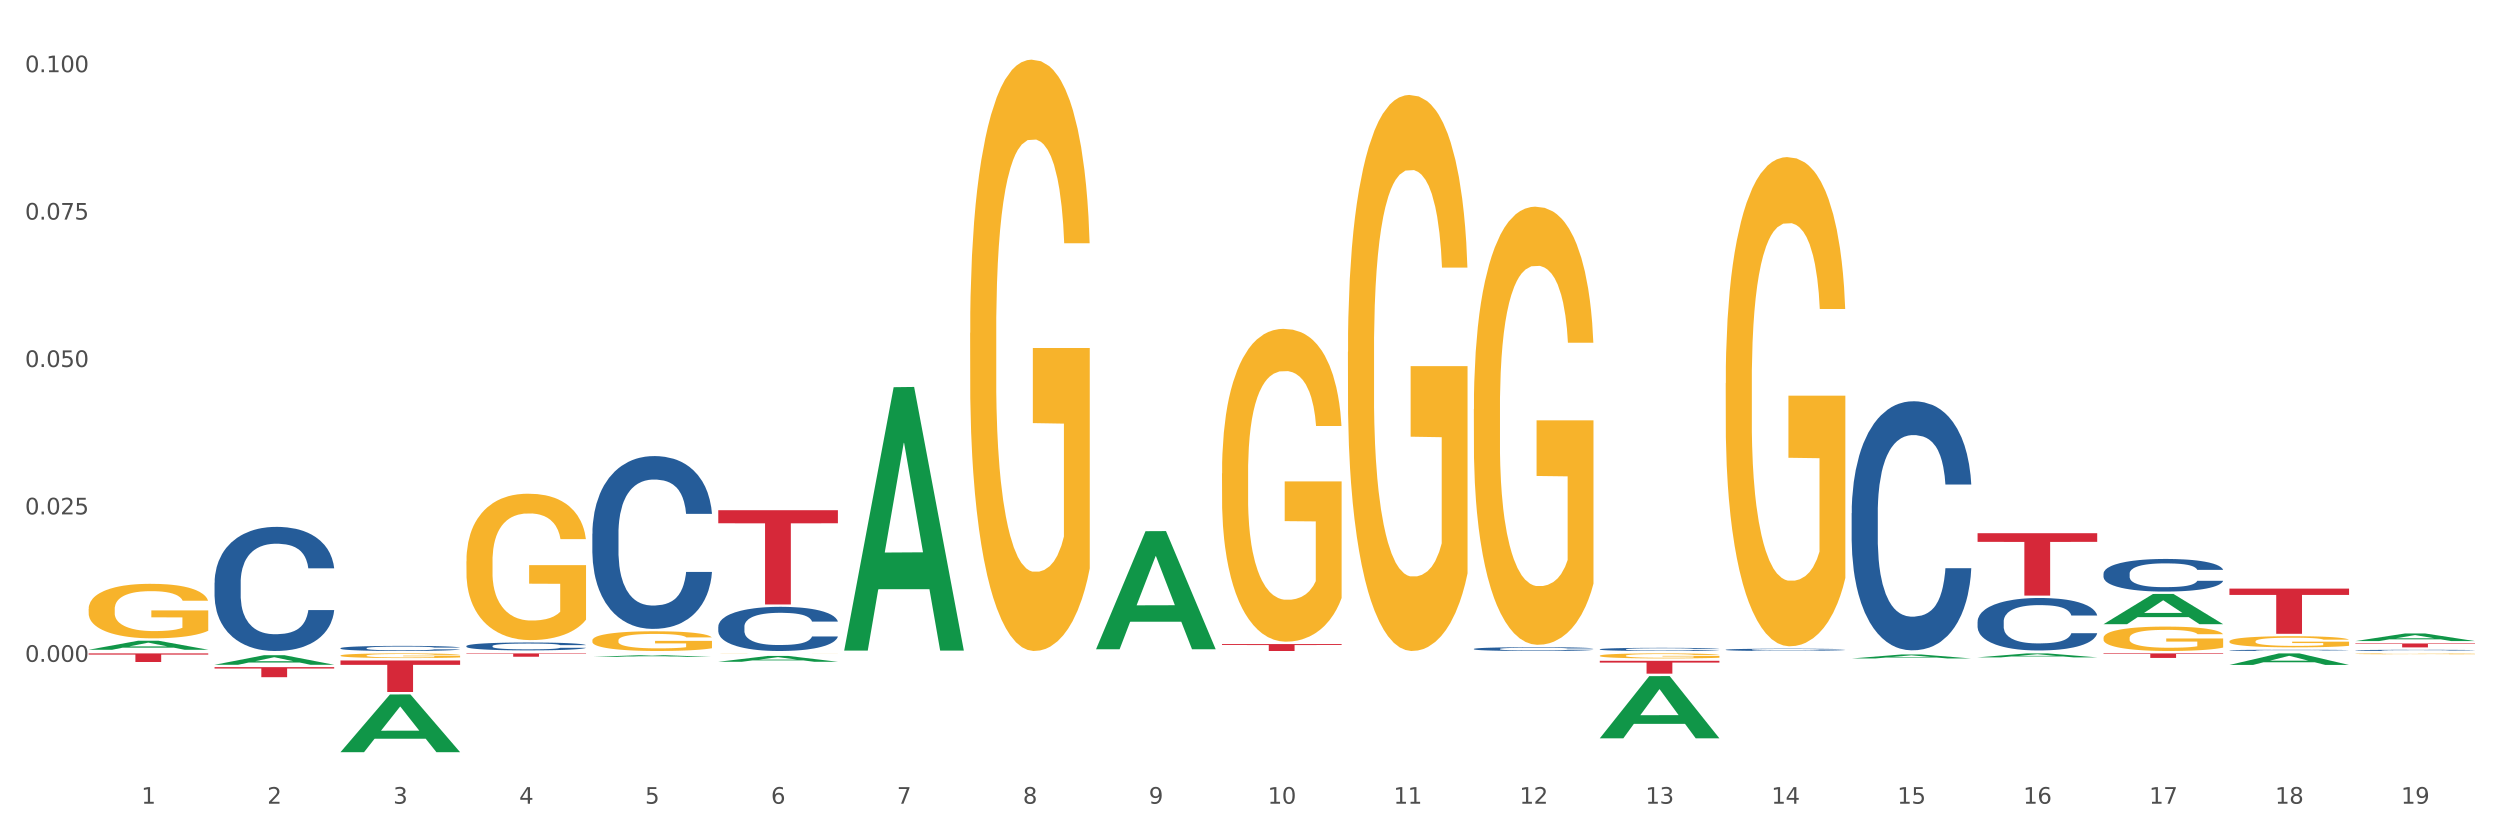 <?xml version="1.0" encoding="utf-8" standalone="no"?>
<!DOCTYPE svg PUBLIC "-//W3C//DTD SVG 1.1//EN"
  "http://www.w3.org/Graphics/SVG/1.1/DTD/svg11.dtd">
<svg xmlns:xlink="http://www.w3.org/1999/xlink" width="1080pt" height="360pt" viewBox="0 0 1080 360" xmlns="http://www.w3.org/2000/svg" version="1.1">
 <rect x="0" y="0" width="1080" height="360" fill="#333333" stroke="none"/>
 <defs>
  <style type="text/css">*{stroke-linejoin: round; stroke-linecap: butt}</style>
 </defs>
 <g id="figure_1">
  <g id="patch_1">
   <path d="M 0 360 
L 1080 360 
L 1080 0 
L 0 0 
z
" style="fill: #ffffff; stroke: #ffffff; stroke-linejoin: miter"/>
  </g>
  <g id="axes_1">
   <g id="matplotlib.axis_1">
    <g id="xtick_1">
     <g id="text_1">
      <!-- 1 -->
      <g style="fill: #4d4d4d" transform="translate(61.07 347.204) scale(0.096 -0.096)">
       <defs>
        <path id="DejaVuSans-31" d="M 794 531 
L 1825 531 
L 1825 4091 
L 703 3866 
L 703 4441 
L 1819 4666 
L 2450 4666 
L 2450 531 
L 3481 531 
L 3481 0 
L 794 0 
L 794 531 
z
" transform="scale(0.016)"/>
       </defs>
       <use xlink:href="#DejaVuSans-31"/>
      </g>
     </g>
    </g>
    <g id="xtick_2">
     <g id="text_2">
      <!-- 2 -->
      <g style="fill: #4d4d4d" transform="translate(115.472 347.204) scale(0.096 -0.096)">
       <defs>
        <path id="DejaVuSans-32" d="M 1228 531 
L 3431 531 
L 3431 0 
L 469 0 
L 469 531 
Q 828 903 1448 1529 
Q 2069 2156 2228 2338 
Q 2531 2678 2651 2914 
Q 2772 3150 2772 3378 
Q 2772 3750 2511 3984 
Q 2250 4219 1831 4219 
Q 1534 4219 1204 4116 
Q 875 4013 500 3803 
L 500 4441 
Q 881 4594 1212 4672 
Q 1544 4750 1819 4750 
Q 2544 4750 2975 4387 
Q 3406 4025 3406 3419 
Q 3406 3131 3298 2873 
Q 3191 2616 2906 2266 
Q 2828 2175 2409 1742 
Q 1991 1309 1228 531 
z
" transform="scale(0.016)"/>
       </defs>
       <use xlink:href="#DejaVuSans-32"/>
      </g>
     </g>
    </g>
    <g id="xtick_3">
     <g id="text_3">
      <!-- 3 -->
      <g style="fill: #4d4d4d" transform="translate(169.874 347.204) scale(0.096 -0.096)">
       <defs>
        <path id="DejaVuSans-33" d="M 2597 2516 
Q 3050 2419 3304 2112 
Q 3559 1806 3559 1356 
Q 3559 666 3084 287 
Q 2609 -91 1734 -91 
Q 1441 -91 1130 -33 
Q 819 25 488 141 
L 488 750 
Q 750 597 1062 519 
Q 1375 441 1716 441 
Q 2309 441 2620 675 
Q 2931 909 2931 1356 
Q 2931 1769 2642 2001 
Q 2353 2234 1838 2234 
L 1294 2234 
L 1294 2753 
L 1863 2753 
Q 2328 2753 2575 2939 
Q 2822 3125 2822 3475 
Q 2822 3834 2567 4026 
Q 2313 4219 1838 4219 
Q 1578 4219 1281 4162 
Q 984 4106 628 3988 
L 628 4550 
Q 988 4650 1302 4700 
Q 1616 4750 1894 4750 
Q 2613 4750 3031 4423 
Q 3450 4097 3450 3541 
Q 3450 3153 3228 2886 
Q 3006 2619 2597 2516 
z
" transform="scale(0.016)"/>
       </defs>
       <use xlink:href="#DejaVuSans-33"/>
      </g>
     </g>
    </g>
    <g id="xtick_4">
     <g id="text_4">
      <!-- 4 -->
      <g style="fill: #4d4d4d" transform="translate(224.276 347.204) scale(0.096 -0.096)">
       <defs>
        <path id="DejaVuSans-34" d="M 2419 4116 
L 825 1625 
L 2419 1625 
L 2419 4116 
z
M 2253 4666 
L 3047 4666 
L 3047 1625 
L 3713 1625 
L 3713 1100 
L 3047 1100 
L 3047 0 
L 2419 0 
L 2419 1100 
L 313 1100 
L 313 1709 
L 2253 4666 
z
" transform="scale(0.016)"/>
       </defs>
       <use xlink:href="#DejaVuSans-34"/>
      </g>
     </g>
    </g>
    <g id="xtick_5">
     <g id="text_5">
      <!-- 5 -->
      <g style="fill: #4d4d4d" transform="translate(278.678 347.204) scale(0.096 -0.096)">
       <defs>
        <path id="DejaVuSans-35" d="M 691 4666 
L 3169 4666 
L 3169 4134 
L 1269 4134 
L 1269 2991 
Q 1406 3038 1543 3061 
Q 1681 3084 1819 3084 
Q 2600 3084 3056 2656 
Q 3513 2228 3513 1497 
Q 3513 744 3044 326 
Q 2575 -91 1722 -91 
Q 1428 -91 1123 -41 
Q 819 9 494 109 
L 494 744 
Q 775 591 1075 516 
Q 1375 441 1709 441 
Q 2250 441 2565 725 
Q 2881 1009 2881 1497 
Q 2881 1984 2565 2268 
Q 2250 2553 1709 2553 
Q 1456 2553 1204 2497 
Q 953 2441 691 2322 
L 691 4666 
z
" transform="scale(0.016)"/>
       </defs>
       <use xlink:href="#DejaVuSans-35"/>
      </g>
     </g>
    </g>
    <g id="xtick_6">
     <g id="text_6">
      <!-- 6 -->
      <g style="fill: #4d4d4d" transform="translate(333.08 347.204) scale(0.096 -0.096)">
       <defs>
        <path id="DejaVuSans-36" d="M 2113 2584 
Q 1688 2584 1439 2293 
Q 1191 2003 1191 1497 
Q 1191 994 1439 701 
Q 1688 409 2113 409 
Q 2538 409 2786 701 
Q 3034 994 3034 1497 
Q 3034 2003 2786 2293 
Q 2538 2584 2113 2584 
z
M 3366 4563 
L 3366 3988 
Q 3128 4100 2886 4159 
Q 2644 4219 2406 4219 
Q 1781 4219 1451 3797 
Q 1122 3375 1075 2522 
Q 1259 2794 1537 2939 
Q 1816 3084 2150 3084 
Q 2853 3084 3261 2657 
Q 3669 2231 3669 1497 
Q 3669 778 3244 343 
Q 2819 -91 2113 -91 
Q 1303 -91 875 529 
Q 447 1150 447 2328 
Q 447 3434 972 4092 
Q 1497 4750 2381 4750 
Q 2619 4750 2861 4703 
Q 3103 4656 3366 4563 
z
" transform="scale(0.016)"/>
       </defs>
       <use xlink:href="#DejaVuSans-36"/>
      </g>
     </g>
    </g>
    <g id="xtick_7">
     <g id="text_7">
      <!-- 7 -->
      <g style="fill: #4d4d4d" transform="translate(387.482 347.204) scale(0.096 -0.096)">
       <defs>
        <path id="DejaVuSans-37" d="M 525 4666 
L 3525 4666 
L 3525 4397 
L 1831 0 
L 1172 0 
L 2766 4134 
L 525 4134 
L 525 4666 
z
" transform="scale(0.016)"/>
       </defs>
       <use xlink:href="#DejaVuSans-37"/>
      </g>
     </g>
    </g>
    <g id="xtick_8">
     <g id="text_8">
      <!-- 8 -->
      <g style="fill: #4d4d4d" transform="translate(441.884 347.204) scale(0.096 -0.096)">
       <defs>
        <path id="DejaVuSans-38" d="M 2034 2216 
Q 1584 2216 1326 1975 
Q 1069 1734 1069 1313 
Q 1069 891 1326 650 
Q 1584 409 2034 409 
Q 2484 409 2743 651 
Q 3003 894 3003 1313 
Q 3003 1734 2745 1975 
Q 2488 2216 2034 2216 
z
M 1403 2484 
Q 997 2584 770 2862 
Q 544 3141 544 3541 
Q 544 4100 942 4425 
Q 1341 4750 2034 4750 
Q 2731 4750 3128 4425 
Q 3525 4100 3525 3541 
Q 3525 3141 3298 2862 
Q 3072 2584 2669 2484 
Q 3125 2378 3379 2068 
Q 3634 1759 3634 1313 
Q 3634 634 3220 271 
Q 2806 -91 2034 -91 
Q 1263 -91 848 271 
Q 434 634 434 1313 
Q 434 1759 690 2068 
Q 947 2378 1403 2484 
z
M 1172 3481 
Q 1172 3119 1398 2916 
Q 1625 2713 2034 2713 
Q 2441 2713 2670 2916 
Q 2900 3119 2900 3481 
Q 2900 3844 2670 4047 
Q 2441 4250 2034 4250 
Q 1625 4250 1398 4047 
Q 1172 3844 1172 3481 
z
" transform="scale(0.016)"/>
       </defs>
       <use xlink:href="#DejaVuSans-38"/>
      </g>
     </g>
    </g>
    <g id="xtick_9">
     <g id="text_9">
      <!-- 9 -->
      <g style="fill: #4d4d4d" transform="translate(496.286 347.204) scale(0.096 -0.096)">
       <defs>
        <path id="DejaVuSans-39" d="M 703 97 
L 703 672 
Q 941 559 1184 500 
Q 1428 441 1663 441 
Q 2288 441 2617 861 
Q 2947 1281 2994 2138 
Q 2813 1869 2534 1725 
Q 2256 1581 1919 1581 
Q 1219 1581 811 2004 
Q 403 2428 403 3163 
Q 403 3881 828 4315 
Q 1253 4750 1959 4750 
Q 2769 4750 3195 4129 
Q 3622 3509 3622 2328 
Q 3622 1225 3098 567 
Q 2575 -91 1691 -91 
Q 1453 -91 1209 -44 
Q 966 3 703 97 
z
M 1959 2075 
Q 2384 2075 2632 2365 
Q 2881 2656 2881 3163 
Q 2881 3666 2632 3958 
Q 2384 4250 1959 4250 
Q 1534 4250 1286 3958 
Q 1038 3666 1038 3163 
Q 1038 2656 1286 2365 
Q 1534 2075 1959 2075 
z
" transform="scale(0.016)"/>
       </defs>
       <use xlink:href="#DejaVuSans-39"/>
      </g>
     </g>
    </g>
    <g id="xtick_10">
     <g id="text_10">
      <!-- 10 -->
      <g style="fill: #4d4d4d" transform="translate(547.634 347.204) scale(0.096 -0.096)">
       <defs>
        <path id="DejaVuSans-30" d="M 2034 4250 
Q 1547 4250 1301 3770 
Q 1056 3291 1056 2328 
Q 1056 1369 1301 889 
Q 1547 409 2034 409 
Q 2525 409 2770 889 
Q 3016 1369 3016 2328 
Q 3016 3291 2770 3770 
Q 2525 4250 2034 4250 
z
M 2034 4750 
Q 2819 4750 3233 4129 
Q 3647 3509 3647 2328 
Q 3647 1150 3233 529 
Q 2819 -91 2034 -91 
Q 1250 -91 836 529 
Q 422 1150 422 2328 
Q 422 3509 836 4129 
Q 1250 4750 2034 4750 
z
" transform="scale(0.016)"/>
       </defs>
       <use xlink:href="#DejaVuSans-31"/>
       <use xlink:href="#DejaVuSans-30" transform="translate(63.623 0)"/>
      </g>
     </g>
    </g>
    <g id="xtick_11">
     <g id="text_11">
      <!-- 11 -->
      <g style="fill: #4d4d4d" transform="translate(602.035 347.204) scale(0.096 -0.096)">
       <use xlink:href="#DejaVuSans-31"/>
       <use xlink:href="#DejaVuSans-31" transform="translate(63.623 0)"/>
      </g>
     </g>
    </g>
    <g id="xtick_12">
     <g id="text_12">
      <!-- 12 -->
      <g style="fill: #4d4d4d" transform="translate(656.437 347.204) scale(0.096 -0.096)">
       <use xlink:href="#DejaVuSans-31"/>
       <use xlink:href="#DejaVuSans-32" transform="translate(63.623 0)"/>
      </g>
     </g>
    </g>
    <g id="xtick_13">
     <g id="text_13">
      <!-- 13 -->
      <g style="fill: #4d4d4d" transform="translate(710.839 347.204) scale(0.096 -0.096)">
       <use xlink:href="#DejaVuSans-31"/>
       <use xlink:href="#DejaVuSans-33" transform="translate(63.623 0)"/>
      </g>
     </g>
    </g>
    <g id="xtick_14">
     <g id="text_14">
      <!-- 14 -->
      <g style="fill: #4d4d4d" transform="translate(765.241 347.204) scale(0.096 -0.096)">
       <use xlink:href="#DejaVuSans-31"/>
       <use xlink:href="#DejaVuSans-34" transform="translate(63.623 0)"/>
      </g>
     </g>
    </g>
    <g id="xtick_15">
     <g id="text_15">
      <!-- 15 -->
      <g style="fill: #4d4d4d" transform="translate(819.643 347.204) scale(0.096 -0.096)">
       <use xlink:href="#DejaVuSans-31"/>
       <use xlink:href="#DejaVuSans-35" transform="translate(63.623 0)"/>
      </g>
     </g>
    </g>
    <g id="xtick_16">
     <g id="text_16">
      <!-- 16 -->
      <g style="fill: #4d4d4d" transform="translate(874.045 347.204) scale(0.096 -0.096)">
       <use xlink:href="#DejaVuSans-31"/>
       <use xlink:href="#DejaVuSans-36" transform="translate(63.623 0)"/>
      </g>
     </g>
    </g>
    <g id="xtick_17">
     <g id="text_17">
      <!-- 17 -->
      <g style="fill: #4d4d4d" transform="translate(928.447 347.204) scale(0.096 -0.096)">
       <use xlink:href="#DejaVuSans-31"/>
       <use xlink:href="#DejaVuSans-37" transform="translate(63.623 0)"/>
      </g>
     </g>
    </g>
    <g id="xtick_18">
     <g id="text_18">
      <!-- 18 -->
      <g style="fill: #4d4d4d" transform="translate(982.849 347.204) scale(0.096 -0.096)">
       <use xlink:href="#DejaVuSans-31"/>
       <use xlink:href="#DejaVuSans-38" transform="translate(63.623 0)"/>
      </g>
     </g>
    </g>
    <g id="xtick_19">
     <g id="text_19">
      <!-- 19 -->
      <g style="fill: #4d4d4d" transform="translate(1037.251 347.204) scale(0.096 -0.096)">
       <use xlink:href="#DejaVuSans-31"/>
       <use xlink:href="#DejaVuSans-39" transform="translate(63.623 0)"/>
      </g>
     </g>
    </g>
    <g id="xtick_20"/>
    <g id="xtick_21"/>
    <g id="xtick_22"/>
    <g id="xtick_23"/>
    <g id="xtick_24"/>
    <g id="xtick_25"/>
    <g id="xtick_26"/>
    <g id="xtick_27"/>
    <g id="xtick_28"/>
    <g id="xtick_29"/>
    <g id="xtick_30"/>
    <g id="xtick_31"/>
    <g id="xtick_32"/>
    <g id="xtick_33"/>
    <g id="xtick_34"/>
    <g id="xtick_35"/>
    <g id="xtick_36"/>
    <g id="xtick_37"/>
   </g>
   <g id="matplotlib.axis_2">
    <g id="ytick_1">
     <g id="text_20">
      <!-- 0.000 -->
      <g style="fill: #4d4d4d" transform="translate(10.8 285.906) scale(0.096 -0.096)">
       <defs>
        <path id="DejaVuSans-2e" d="M 684 794 
L 1344 794 
L 1344 0 
L 684 0 
L 684 794 
z
" transform="scale(0.016)"/>
       </defs>
       <use xlink:href="#DejaVuSans-30"/>
       <use xlink:href="#DejaVuSans-2e" transform="translate(63.623 0)"/>
       <use xlink:href="#DejaVuSans-30" transform="translate(95.41 0)"/>
       <use xlink:href="#DejaVuSans-30" transform="translate(159.033 0)"/>
       <use xlink:href="#DejaVuSans-30" transform="translate(222.656 0)"/>
      </g>
     </g>
    </g>
    <g id="ytick_2">
     <g id="text_21">
      <!-- 0.025 -->
      <g style="fill: #4d4d4d" transform="translate(10.8 222.227) scale(0.096 -0.096)">
       <use xlink:href="#DejaVuSans-30"/>
       <use xlink:href="#DejaVuSans-2e" transform="translate(63.623 0)"/>
       <use xlink:href="#DejaVuSans-30" transform="translate(95.41 0)"/>
       <use xlink:href="#DejaVuSans-32" transform="translate(159.033 0)"/>
       <use xlink:href="#DejaVuSans-35" transform="translate(222.656 0)"/>
      </g>
     </g>
    </g>
    <g id="ytick_3">
     <g id="text_22">
      <!-- 0.050 -->
      <g style="fill: #4d4d4d" transform="translate(10.8 158.548) scale(0.096 -0.096)">
       <use xlink:href="#DejaVuSans-30"/>
       <use xlink:href="#DejaVuSans-2e" transform="translate(63.623 0)"/>
       <use xlink:href="#DejaVuSans-30" transform="translate(95.41 0)"/>
       <use xlink:href="#DejaVuSans-35" transform="translate(159.033 0)"/>
       <use xlink:href="#DejaVuSans-30" transform="translate(222.656 0)"/>
      </g>
     </g>
    </g>
    <g id="ytick_4">
     <g id="text_23">
      <!-- 0.075 -->
      <g style="fill: #4d4d4d" transform="translate(10.8 94.869) scale(0.096 -0.096)">
       <use xlink:href="#DejaVuSans-30"/>
       <use xlink:href="#DejaVuSans-2e" transform="translate(63.623 0)"/>
       <use xlink:href="#DejaVuSans-30" transform="translate(95.41 0)"/>
       <use xlink:href="#DejaVuSans-37" transform="translate(159.033 0)"/>
       <use xlink:href="#DejaVuSans-35" transform="translate(222.656 0)"/>
      </g>
     </g>
    </g>
    <g id="ytick_5">
     <g id="text_24">
      <!-- 0.100 -->
      <g style="fill: #4d4d4d" transform="translate(10.8 31.19) scale(0.096 -0.096)">
       <use xlink:href="#DejaVuSans-30"/>
       <use xlink:href="#DejaVuSans-2e" transform="translate(63.623 0)"/>
       <use xlink:href="#DejaVuSans-31" transform="translate(95.41 0)"/>
       <use xlink:href="#DejaVuSans-30" transform="translate(159.033 0)"/>
       <use xlink:href="#DejaVuSans-30" transform="translate(222.656 0)"/>
      </g>
     </g>
    </g>
    <g id="ytick_6"/>
    <g id="ytick_7"/>
    <g id="ytick_8"/>
    <g id="ytick_9"/>
    <g id="ytick_10"/>
   </g>
   <g id="PolyCollection_1">
    <path d="M 38.283 280.693 
L 38.336 280.689 
L 59.648 276.803 
L 68.493 276.8 
L 89.965 280.7 
L 79.735 280.7 
L 75.1 279.792 
L 53.095 279.792 
L 52.935 279.806 
L 48.46 280.7 
L 38.283 280.7 
L 38.283 280.693 
L 55.865 279.25 
L 72.329 279.246 
L 64.177 277.631 
L 64.071 277.624 
L 63.964 277.635 
L 55.812 279.246 
L 55.865 279.25 
L 38.283 280.693 
z
" clip-path="url(#pa58cda176a)" style="fill: #109648"/>
    <path d="M 1017.518 277.978 
L 1069.2 277.978 
L 1069.2 278.215 
L 1048.87 278.217 
L 1048.87 279.684 
L 1037.726 279.684 
L 1037.726 278.217 
L 1017.518 278.215 
L 1017.518 277.98 
L 1017.518 277.978 
z
" clip-path="url(#pa58cda176a)" style="fill: #d62839"/>
    <path d="M 473.499 280.39 
L 473.552 280.342 
L 494.864 229.473 
L 503.709 229.425 
L 525.18 280.486 
L 514.951 280.486 
L 510.315 268.596 
L 488.311 268.596 
L 488.151 268.788 
L 483.675 280.486 
L 473.499 280.486 
L 473.499 280.39 
L 491.081 261.5 
L 507.545 261.452 
L 499.393 240.309 
L 499.286 240.213 
L 499.18 240.357 
L 491.028 261.452 
L 491.081 261.5 
L 473.499 280.39 
z
" clip-path="url(#pa58cda176a)" style="fill: #109648"/>
    <path d="M 691.106 318.918 
L 691.16 318.893 
L 712.472 292.09 
L 721.316 292.064 
L 742.788 318.968 
L 732.558 318.968 
L 727.923 312.703 
L 705.918 312.703 
L 705.759 312.804 
L 701.283 318.968 
L 691.106 318.968 
L 691.106 318.918 
L 708.689 308.965 
L 725.153 308.939 
L 717.001 297.799 
L 716.894 297.748 
L 716.788 297.824 
L 708.636 308.939 
L 708.689 308.965 
L 691.106 318.918 
z
" clip-path="url(#pa58cda176a)" style="fill: #109648"/>
    <path d="M 364.695 280.832 
L 364.748 280.725 
L 386.06 167.266 
L 394.905 167.159 
L 416.377 281.046 
L 406.147 281.046 
L 401.511 254.526 
L 379.507 254.526 
L 379.347 254.954 
L 374.871 281.046 
L 364.695 281.046 
L 364.695 280.832 
L 382.277 238.699 
L 398.741 238.592 
L 390.589 191.434 
L 390.482 191.22 
L 390.376 191.541 
L 382.224 238.592 
L 382.277 238.699 
L 364.695 280.832 
z
" clip-path="url(#pa58cda176a)" style="fill: #109648"/>
    <path d="M 92.685 288.213 
L 144.367 288.213 
L 144.367 288.814 
L 124.037 288.818 
L 124.037 292.538 
L 112.892 292.538 
L 112.892 288.818 
L 92.685 288.814 
L 92.685 288.217 
L 92.685 288.213 
z
" clip-path="url(#pa58cda176a)" style="fill: #d62839"/>
    <path d="M 908.714 269.636 
L 908.768 269.624 
L 930.08 256.594 
L 938.924 256.582 
L 960.396 269.661 
L 950.166 269.661 
L 945.531 266.615 
L 923.526 266.615 
L 923.366 266.664 
L 918.891 269.661 
L 908.714 269.661 
L 908.714 269.636 
L 926.297 264.798 
L 942.76 264.786 
L 934.608 259.37 
L 934.502 259.345 
L 934.395 259.382 
L 926.243 264.786 
L 926.297 264.798 
L 908.714 269.636 
z
" clip-path="url(#pa58cda176a)" style="fill: #109648"/>
    <path d="M 38.283 282.259 
L 89.965 282.259 
L 89.965 282.778 
L 69.635 282.781 
L 69.635 285.992 
L 58.49 285.992 
L 58.49 282.781 
L 38.283 282.778 
L 38.283 282.262 
L 38.283 282.259 
z
" clip-path="url(#pa58cda176a)" style="fill: #d62839"/>
    <path d="M 854.312 283.983 
L 854.366 283.981 
L 875.678 282.26 
L 884.522 282.259 
L 905.994 283.986 
L 895.764 283.986 
L 891.129 283.584 
L 869.124 283.584 
L 868.964 283.59 
L 864.489 283.986 
L 854.312 283.986 
L 854.312 283.983 
L 871.895 283.344 
L 888.358 283.342 
L 880.206 282.627 
L 880.1 282.624 
L 879.993 282.629 
L 871.841 283.342 
L 871.895 283.344 
L 854.312 283.983 
z
" clip-path="url(#pa58cda176a)" style="fill: #109648"/>
    <path d="M 799.91 284.46 
L 799.964 284.458 
L 821.276 282.744 
L 830.12 282.743 
L 851.592 284.463 
L 841.362 284.463 
L 836.727 284.062 
L 814.722 284.062 
L 814.562 284.069 
L 810.087 284.463 
L 799.91 284.463 
L 799.91 284.46 
L 817.493 283.823 
L 833.956 283.822 
L 825.805 283.109 
L 825.698 283.106 
L 825.591 283.111 
L 817.44 283.822 
L 817.493 283.823 
L 799.91 284.46 
z
" clip-path="url(#pa58cda176a)" style="fill: #109648"/>
    <path d="M 255.891 283.777 
L 255.944 283.776 
L 277.256 283.008 
L 286.101 283.008 
L 307.573 283.778 
L 297.343 283.778 
L 292.707 283.599 
L 270.703 283.599 
L 270.543 283.602 
L 266.067 283.778 
L 255.891 283.778 
L 255.891 283.777 
L 273.473 283.492 
L 289.937 283.491 
L 281.785 283.172 
L 281.678 283.171 
L 281.572 283.173 
L 273.42 283.491 
L 273.473 283.492 
L 255.891 283.777 
z
" clip-path="url(#pa58cda176a)" style="fill: #109648"/>
    <path d="M 147.087 324.903 
L 147.14 324.879 
L 168.452 300.006 
L 177.297 299.983 
L 198.769 324.95 
L 188.539 324.95 
L 183.904 319.136 
L 161.899 319.136 
L 161.739 319.229 
L 157.263 324.95 
L 147.087 324.95 
L 147.087 324.903 
L 164.669 315.666 
L 181.133 315.643 
L 172.981 305.305 
L 172.875 305.258 
L 172.768 305.328 
L 164.616 315.643 
L 164.669 315.666 
L 147.087 324.903 
z
" clip-path="url(#pa58cda176a)" style="fill: #109648"/>
    <path d="M 310.293 285.886 
L 310.346 285.884 
L 331.658 283.363 
L 340.503 283.361 
L 361.975 285.891 
L 351.745 285.891 
L 347.109 285.302 
L 325.105 285.302 
L 324.945 285.311 
L 320.469 285.891 
L 310.293 285.891 
L 310.293 285.886 
L 327.875 284.95 
L 344.339 284.948 
L 336.187 283.9 
L 336.08 283.895 
L 335.974 283.902 
L 327.822 284.948 
L 327.875 284.95 
L 310.293 285.886 
z
" clip-path="url(#pa58cda176a)" style="fill: #109648"/>
    <path d="M 908.714 247.797 
L 908.775 247.784 
L 908.775 247.424 
L 908.959 246.935 
L 909.631 246.034 
L 910.486 245.352 
L 911.952 244.554 
L 912.746 244.22 
L 913.785 243.847 
L 915.923 243.242 
L 918.366 242.727 
L 920.077 242.444 
L 921.36 242.264 
L 924.231 241.942 
L 925.88 241.801 
L 927.591 241.685 
L 929.057 241.608 
L 931.501 241.517 
L 933.456 241.479 
L 935.716 241.466 
L 937.61 241.479 
L 940.114 241.53 
L 943.78 241.685 
L 945.185 241.775 
L 947.079 241.929 
L 949.033 242.135 
L 950.622 242.341 
L 952.454 242.637 
L 954.348 243.023 
L 956.181 243.512 
L 957.464 243.962 
L 958.502 244.438 
L 959.419 245.017 
L 960.091 245.648 
L 960.396 246.176 
L 949.217 246.176 
L 948.911 245.699 
L 948.3 245.185 
L 947.689 244.837 
L 947.017 244.554 
L 945.979 244.233 
L 945.063 244.027 
L 943.535 243.782 
L 942.13 243.628 
L 940.97 243.538 
L 939.565 243.46 
L 936.571 243.383 
L 934.433 243.383 
L 933.089 243.409 
L 931.44 243.473 
L 930.035 243.563 
L 928.385 243.718 
L 927.102 243.885 
L 925.819 244.104 
L 925.086 244.258 
L 923.987 244.541 
L 923.254 244.773 
L 922.276 245.172 
L 921.726 245.455 
L 920.749 246.188 
L 920.321 246.729 
L 920.138 247.102 
L 920.016 247.514 
L 920.016 249.521 
L 920.382 250.422 
L 920.688 250.808 
L 921.177 251.245 
L 922.093 251.811 
L 923.437 252.365 
L 924.842 252.764 
L 926.003 253.008 
L 927.102 253.188 
L 928.202 253.33 
L 929.546 253.459 
L 930.645 253.536 
L 932.295 253.613 
L 934.25 253.652 
L 935.777 253.652 
L 938.893 253.587 
L 940.298 253.523 
L 941.642 253.433 
L 943.108 253.291 
L 944.268 253.137 
L 944.94 253.021 
L 946.04 252.777 
L 946.895 252.519 
L 947.628 252.223 
L 948.117 251.966 
L 948.667 251.58 
L 949.095 251.142 
L 949.217 250.911 
L 960.396 250.911 
L 960.152 251.374 
L 959.724 251.824 
L 958.869 252.429 
L 958.197 252.777 
L 957.158 253.201 
L 956.059 253.561 
L 954.531 253.96 
L 953.126 254.256 
L 951.66 254.514 
L 950.072 254.745 
L 947.201 255.067 
L 946.162 255.157 
L 943.963 255.311 
L 942.252 255.402 
L 939.748 255.492 
L 937.182 255.543 
L 934.494 255.556 
L 932.112 255.53 
L 929.485 255.453 
L 927.835 255.376 
L 926.003 255.26 
L 923.864 255.08 
L 921.849 254.861 
L 919.955 254.604 
L 918.183 254.308 
L 916.534 253.973 
L 914.396 253.42 
L 912.807 252.879 
L 911.647 252.378 
L 910.852 251.953 
L 910.058 251.413 
L 909.631 251.039 
L 908.959 250.139 
L 908.714 249.302 
L 908.714 247.797 
z
" clip-path="url(#pa58cda176a)" style="fill: #255c99"/>
    <path d="M 92.685 287.179 
L 92.738 287.175 
L 114.05 283.052 
L 122.895 283.048 
L 144.367 287.187 
L 134.137 287.187 
L 129.502 286.223 
L 107.497 286.223 
L 107.337 286.238 
L 102.861 287.187 
L 92.685 287.187 
L 92.685 287.179 
L 110.267 285.648 
L 126.731 285.644 
L 118.579 283.93 
L 118.473 283.922 
L 118.366 283.934 
L 110.214 285.644 
L 110.267 285.648 
L 92.685 287.179 
z
" clip-path="url(#pa58cda176a)" style="fill: #109648"/>
    <path d="M 147.087 285.314 
L 198.769 285.314 
L 198.769 287.21 
L 178.439 287.223 
L 178.439 298.957 
L 167.294 298.957 
L 167.294 287.223 
L 147.087 287.21 
L 147.087 285.327 
L 147.087 285.314 
z
" clip-path="url(#pa58cda176a)" style="fill: #d62839"/>
    <path d="M 582.303 152.016 
L 582.364 151.796 
L 582.364 143.898 
L 582.486 137.097 
L 583.096 120.644 
L 584.011 107.042 
L 584.682 99.802 
L 585.353 93.879 
L 586.147 87.955 
L 587.123 81.813 
L 588.892 72.818 
L 589.991 68.211 
L 591.333 63.384 
L 593.774 56.364 
L 595.543 52.415 
L 597.374 49.124 
L 600.364 45.175 
L 602.316 43.42 
L 604.391 42.104 
L 606.893 41.227 
L 608.784 41.007 
L 612.933 41.665 
L 616.472 43.64 
L 618.181 45.175 
L 620.377 47.808 
L 621.537 49.563 
L 623.428 53.073 
L 625.381 57.68 
L 626.723 61.629 
L 628.737 69.088 
L 630.262 76.547 
L 631.666 85.761 
L 632.398 92.124 
L 632.947 98.047 
L 633.435 104.848 
L 633.923 115.598 
L 622.94 115.598 
L 622.513 107.919 
L 621.842 100.68 
L 620.866 93.659 
L 620.011 89.272 
L 618.547 83.787 
L 617.205 80.277 
L 615.801 77.644 
L 614.093 75.45 
L 612.75 74.354 
L 610.859 73.476 
L 607.137 73.695 
L 604.635 75.45 
L 602.926 77.644 
L 601.828 79.619 
L 600.852 81.813 
L 599.754 84.884 
L 598.472 89.491 
L 597.557 93.659 
L 596.642 98.925 
L 595.909 104.19 
L 595.238 110.333 
L 594.689 116.914 
L 594.262 123.715 
L 593.896 132.052 
L 593.591 145.873 
L 593.591 175.928 
L 593.713 182.729 
L 594.018 191.724 
L 594.384 198.525 
L 594.994 206.642 
L 595.543 212.127 
L 596.581 220.025 
L 597.74 226.606 
L 598.655 230.774 
L 599.57 234.285 
L 601.157 239.111 
L 602.926 243.06 
L 604.452 245.473 
L 606.526 247.667 
L 607.93 248.545 
L 609.15 248.983 
L 612.14 248.983 
L 614.276 248.325 
L 616.655 246.79 
L 618.486 244.815 
L 620.011 242.402 
L 621.72 238.453 
L 622.818 234.723 
L 622.818 188.872 
L 609.394 188.653 
L 609.394 158.158 
L 633.984 158.158 
L 633.984 247.667 
L 632.947 252.274 
L 631.788 256.442 
L 630.567 260.172 
L 628.737 264.779 
L 626.54 269.167 
L 624.588 272.238 
L 622.513 274.871 
L 620.072 277.284 
L 616.899 279.478 
L 614.947 280.355 
L 612.506 281.013 
L 609.638 281.233 
L 607.137 280.794 
L 604.696 279.697 
L 602.133 277.723 
L 599.632 274.871 
L 597.74 272.019 
L 595.848 268.509 
L 593.835 263.901 
L 592.248 259.514 
L 591.028 255.565 
L 589.686 250.519 
L 588.221 243.938 
L 587.123 238.014 
L 586.147 231.871 
L 585.109 223.974 
L 584.377 217.173 
L 583.645 208.617 
L 583.218 202.255 
L 582.73 192.382 
L 582.364 178.561 
L 582.303 152.016 
z
" clip-path="url(#pa58cda176a)" style="fill: #f7b32b"/>
    <path d="M 527.901 204.511 
L 527.962 204.387 
L 527.962 199.944 
L 528.084 196.118 
L 528.694 186.861 
L 529.609 179.208 
L 530.28 175.135 
L 530.951 171.802 
L 531.745 168.47 
L 532.721 165.014 
L 534.49 159.953 
L 535.589 157.361 
L 536.931 154.646 
L 539.372 150.696 
L 541.141 148.474 
L 542.972 146.623 
L 545.962 144.401 
L 547.914 143.413 
L 549.989 142.673 
L 552.491 142.179 
L 554.382 142.056 
L 558.531 142.426 
L 562.07 143.537 
L 563.779 144.401 
L 565.976 145.882 
L 567.135 146.869 
L 569.026 148.844 
L 570.979 151.436 
L 572.321 153.658 
L 574.335 157.855 
L 575.86 162.051 
L 577.264 167.235 
L 577.996 170.815 
L 578.545 174.147 
L 579.033 177.974 
L 579.521 184.022 
L 568.538 184.022 
L 568.111 179.702 
L 567.44 175.628 
L 566.464 171.679 
L 565.609 169.21 
L 564.145 166.124 
L 562.803 164.15 
L 561.399 162.668 
L 559.691 161.434 
L 558.348 160.817 
L 556.457 160.323 
L 552.735 160.447 
L 550.233 161.434 
L 548.524 162.668 
L 547.426 163.779 
L 546.45 165.014 
L 545.352 166.742 
L 544.07 169.334 
L 543.155 171.679 
L 542.24 174.641 
L 541.507 177.603 
L 540.836 181.059 
L 540.287 184.762 
L 539.86 188.589 
L 539.494 193.279 
L 539.189 201.055 
L 539.189 217.965 
L 539.311 221.791 
L 539.616 226.852 
L 539.982 230.678 
L 540.592 235.245 
L 541.141 238.331 
L 542.179 242.774 
L 543.338 246.477 
L 544.253 248.822 
L 545.169 250.797 
L 546.755 253.512 
L 548.524 255.734 
L 550.05 257.092 
L 552.125 258.326 
L 553.528 258.82 
L 554.748 259.067 
L 557.738 259.067 
L 559.874 258.696 
L 562.253 257.832 
L 564.084 256.722 
L 565.609 255.364 
L 567.318 253.142 
L 568.416 251.044 
L 568.416 225.247 
L 554.992 225.124 
L 554.992 207.967 
L 579.582 207.967 
L 579.582 258.326 
L 578.545 260.918 
L 577.386 263.263 
L 576.165 265.362 
L 574.335 267.954 
L 572.138 270.422 
L 570.186 272.15 
L 568.111 273.631 
L 565.67 274.989 
L 562.498 276.223 
L 560.545 276.717 
L 558.104 277.087 
L 555.236 277.211 
L 552.735 276.964 
L 550.294 276.347 
L 547.731 275.236 
L 545.23 273.631 
L 543.338 272.027 
L 541.446 270.052 
L 539.433 267.46 
L 537.846 264.991 
L 536.626 262.77 
L 535.284 259.931 
L 533.819 256.228 
L 532.721 252.895 
L 531.745 249.439 
L 530.707 244.996 
L 529.975 241.169 
L 529.243 236.356 
L 528.816 232.776 
L 528.328 227.222 
L 527.962 219.446 
L 527.901 204.511 
z
" clip-path="url(#pa58cda176a)" style="fill: #f7b32b"/>
    <path d="M 1017.518 280.945 
L 1017.579 280.944 
L 1017.579 280.931 
L 1017.763 280.913 
L 1018.434 280.879 
L 1019.29 280.854 
L 1020.756 280.825 
L 1021.55 280.812 
L 1022.589 280.798 
L 1024.727 280.776 
L 1027.17 280.757 
L 1028.881 280.746 
L 1030.164 280.74 
L 1033.035 280.728 
L 1034.684 280.722 
L 1036.395 280.718 
L 1037.861 280.715 
L 1040.305 280.712 
L 1042.259 280.71 
L 1044.52 280.71 
L 1046.414 280.71 
L 1048.918 280.712 
L 1052.584 280.718 
L 1053.989 280.721 
L 1055.882 280.727 
L 1057.837 280.735 
L 1059.426 280.742 
L 1061.258 280.753 
L 1063.152 280.768 
L 1064.985 280.786 
L 1066.268 280.803 
L 1067.306 280.82 
L 1068.223 280.842 
L 1068.895 280.865 
L 1069.2 280.885 
L 1058.021 280.885 
L 1057.715 280.867 
L 1057.104 280.848 
L 1056.493 280.835 
L 1055.821 280.825 
L 1054.783 280.813 
L 1053.866 280.805 
L 1052.339 280.796 
L 1050.934 280.79 
L 1049.773 280.787 
L 1048.368 280.784 
L 1045.375 280.781 
L 1043.237 280.781 
L 1041.893 280.782 
L 1040.244 280.784 
L 1038.838 280.788 
L 1037.189 280.794 
L 1035.906 280.8 
L 1034.623 280.808 
L 1033.89 280.814 
L 1032.791 280.824 
L 1032.057 280.833 
L 1031.08 280.847 
L 1030.53 280.858 
L 1029.553 280.885 
L 1029.125 280.905 
L 1028.942 280.919 
L 1028.82 280.934 
L 1028.82 281.009 
L 1029.186 281.042 
L 1029.492 281.057 
L 1029.98 281.073 
L 1030.897 281.094 
L 1032.241 281.114 
L 1033.646 281.129 
L 1034.807 281.138 
L 1035.906 281.145 
L 1037.006 281.15 
L 1038.35 281.155 
L 1039.449 281.158 
L 1041.099 281.161 
L 1043.054 281.162 
L 1044.581 281.162 
L 1047.696 281.16 
L 1049.102 281.157 
L 1050.445 281.154 
L 1051.912 281.149 
L 1053.072 281.143 
L 1053.744 281.139 
L 1054.844 281.13 
L 1055.699 281.12 
L 1056.432 281.109 
L 1056.921 281.1 
L 1057.471 281.085 
L 1057.898 281.069 
L 1058.021 281.06 
L 1069.2 281.06 
L 1068.956 281.078 
L 1068.528 281.094 
L 1067.673 281.117 
L 1067.001 281.13 
L 1065.962 281.145 
L 1064.863 281.159 
L 1063.335 281.174 
L 1061.93 281.185 
L 1060.464 281.194 
L 1058.876 281.203 
L 1056.005 281.215 
L 1054.966 281.218 
L 1052.767 281.224 
L 1051.056 281.227 
L 1048.552 281.23 
L 1045.986 281.232 
L 1043.298 281.233 
L 1040.915 281.232 
L 1038.289 281.229 
L 1036.639 281.226 
L 1034.807 281.222 
L 1032.668 281.215 
L 1030.652 281.207 
L 1028.759 281.197 
L 1026.987 281.187 
L 1025.338 281.174 
L 1023.199 281.154 
L 1021.611 281.134 
L 1020.45 281.115 
L 1019.656 281.099 
L 1018.862 281.079 
L 1018.434 281.065 
L 1017.763 281.032 
L 1017.518 281.001 
L 1017.518 280.945 
z
" clip-path="url(#pa58cda176a)" style="fill: #255c99"/>
    <path d="M 963.116 280.934 
L 963.177 280.933 
L 963.177 280.919 
L 963.361 280.9 
L 964.033 280.866 
L 964.888 280.839 
L 966.354 280.809 
L 967.148 280.796 
L 968.187 280.781 
L 970.325 280.758 
L 972.768 280.738 
L 974.479 280.727 
L 975.762 280.72 
L 978.633 280.708 
L 980.282 280.702 
L 981.993 280.698 
L 983.459 280.695 
L 985.903 280.692 
L 987.858 280.69 
L 990.118 280.69 
L 992.012 280.69 
L 994.516 280.692 
L 998.182 280.698 
L 999.587 280.701 
L 1001.481 280.707 
L 1003.435 280.715 
L 1005.024 280.723 
L 1006.856 280.735 
L 1008.75 280.75 
L 1010.583 280.768 
L 1011.866 280.786 
L 1012.904 280.804 
L 1013.821 280.826 
L 1014.493 280.851 
L 1014.798 280.871 
L 1003.619 280.871 
L 1003.313 280.853 
L 1002.702 280.833 
L 1002.091 280.82 
L 1001.419 280.809 
L 1000.381 280.796 
L 999.465 280.788 
L 997.937 280.779 
L 996.532 280.773 
L 995.372 280.769 
L 993.966 280.766 
L 990.973 280.763 
L 988.835 280.763 
L 987.491 280.764 
L 985.842 280.767 
L 984.436 280.77 
L 982.787 280.776 
L 981.504 280.783 
L 980.221 280.791 
L 979.488 280.797 
L 978.389 280.808 
L 977.656 280.817 
L 976.678 280.832 
L 976.128 280.843 
L 975.151 280.872 
L 974.723 280.892 
L 974.54 280.907 
L 974.418 280.923 
L 974.418 281 
L 974.784 281.035 
L 975.09 281.05 
L 975.578 281.067 
L 976.495 281.088 
L 977.839 281.11 
L 979.244 281.125 
L 980.405 281.135 
L 981.504 281.142 
L 982.604 281.147 
L 983.948 281.152 
L 985.047 281.155 
L 986.697 281.158 
L 988.652 281.159 
L 990.179 281.159 
L 993.294 281.157 
L 994.7 281.154 
L 996.044 281.151 
L 997.51 281.146 
L 998.67 281.14 
L 999.342 281.135 
L 1000.442 281.126 
L 1001.297 281.116 
L 1002.03 281.104 
L 1002.519 281.094 
L 1003.069 281.08 
L 1003.496 281.063 
L 1003.619 281.054 
L 1014.798 281.054 
L 1014.554 281.072 
L 1014.126 281.089 
L 1013.271 281.112 
L 1012.599 281.126 
L 1011.56 281.142 
L 1010.461 281.156 
L 1008.933 281.171 
L 1007.528 281.183 
L 1006.062 281.193 
L 1004.474 281.202 
L 1001.603 281.214 
L 1000.564 281.217 
L 998.365 281.223 
L 996.654 281.227 
L 994.15 281.23 
L 991.584 281.232 
L 988.896 281.233 
L 986.514 281.232 
L 983.887 281.229 
L 982.237 281.226 
L 980.405 281.221 
L 978.266 281.214 
L 976.25 281.206 
L 974.357 281.196 
L 972.585 281.185 
L 970.936 281.172 
L 968.798 281.15 
L 967.209 281.13 
L 966.048 281.11 
L 965.254 281.094 
L 964.46 281.073 
L 964.033 281.059 
L 963.361 281.024 
L 963.116 280.992 
L 963.116 280.934 
z
" clip-path="url(#pa58cda176a)" style="fill: #255c99"/>
    <path d="M 691.106 283.268 
L 691.167 283.266 
L 691.167 283.195 
L 691.289 283.133 
L 691.9 282.983 
L 692.815 282.859 
L 693.486 282.794 
L 694.157 282.74 
L 694.951 282.686 
L 695.927 282.63 
L 697.696 282.548 
L 698.795 282.506 
L 700.137 282.462 
L 702.578 282.398 
L 704.347 282.363 
L 706.178 282.333 
L 709.168 282.297 
L 711.12 282.281 
L 713.195 282.269 
L 715.696 282.261 
L 717.588 282.259 
L 721.737 282.265 
L 725.276 282.283 
L 726.985 282.297 
L 729.181 282.321 
L 730.341 282.337 
L 732.232 282.369 
L 734.185 282.41 
L 735.527 282.446 
L 737.541 282.514 
L 739.066 282.582 
L 740.47 282.666 
L 741.202 282.724 
L 741.751 282.778 
L 742.239 282.839 
L 742.727 282.937 
L 731.744 282.937 
L 731.317 282.867 
L 730.646 282.802 
L 729.67 282.738 
L 728.815 282.698 
L 727.351 282.648 
L 726.008 282.616 
L 724.605 282.592 
L 722.897 282.572 
L 721.554 282.562 
L 719.663 282.554 
L 715.941 282.556 
L 713.439 282.572 
L 711.73 282.592 
L 710.632 282.61 
L 709.656 282.63 
L 708.557 282.658 
L 707.276 282.7 
L 706.361 282.738 
L 705.446 282.786 
L 704.713 282.833 
L 704.042 282.889 
L 703.493 282.949 
L 703.066 283.011 
L 702.7 283.087 
L 702.395 283.213 
L 702.395 283.486 
L 702.517 283.548 
L 702.822 283.63 
L 703.188 283.691 
L 703.798 283.765 
L 704.347 283.815 
L 705.385 283.887 
L 706.544 283.947 
L 707.459 283.985 
L 708.374 284.017 
L 709.961 284.06 
L 711.73 284.096 
L 713.256 284.118 
L 715.33 284.138 
L 716.734 284.146 
L 717.954 284.15 
L 720.944 284.15 
L 723.08 284.144 
L 725.459 284.13 
L 727.29 284.112 
L 728.815 284.09 
L 730.524 284.054 
L 731.622 284.021 
L 731.622 283.604 
L 718.198 283.602 
L 718.198 283.324 
L 742.788 283.324 
L 742.788 284.138 
L 741.751 284.18 
L 740.592 284.218 
L 739.371 284.252 
L 737.541 284.294 
L 735.344 284.334 
L 733.392 284.362 
L 731.317 284.386 
L 728.876 284.408 
L 725.703 284.428 
L 723.751 284.436 
L 721.31 284.442 
L 718.442 284.444 
L 715.941 284.44 
L 713.5 284.43 
L 710.937 284.412 
L 708.435 284.386 
L 706.544 284.36 
L 704.652 284.328 
L 702.639 284.286 
L 701.052 284.246 
L 699.832 284.21 
L 698.49 284.164 
L 697.025 284.104 
L 695.927 284.05 
L 694.951 283.995 
L 693.913 283.923 
L 693.181 283.861 
L 692.449 283.783 
L 692.022 283.725 
L 691.534 283.635 
L 691.167 283.51 
L 691.106 283.268 
z
" clip-path="url(#pa58cda176a)" style="fill: #f7b32b"/>
    <path d="M 636.704 176.745 
L 636.765 176.572 
L 636.765 170.349 
L 636.888 164.99 
L 637.498 152.025 
L 638.413 141.307 
L 639.084 135.603 
L 639.755 130.935 
L 640.549 126.268 
L 641.525 121.427 
L 643.294 114.34 
L 644.393 110.709 
L 645.735 106.906 
L 648.176 101.375 
L 649.945 98.263 
L 651.776 95.67 
L 654.766 92.558 
L 656.718 91.175 
L 658.793 90.138 
L 661.295 89.447 
L 663.186 89.274 
L 667.335 89.792 
L 670.874 91.348 
L 672.583 92.558 
L 674.779 94.633 
L 675.939 96.016 
L 677.83 98.782 
L 679.783 102.412 
L 681.125 105.523 
L 683.139 111.401 
L 684.664 117.278 
L 686.068 124.539 
L 686.8 129.552 
L 687.349 134.22 
L 687.837 139.579 
L 688.325 148.049 
L 677.342 148.049 
L 676.915 141.999 
L 676.244 136.294 
L 675.268 130.762 
L 674.413 127.305 
L 672.949 122.983 
L 671.607 120.217 
L 670.203 118.143 
L 668.495 116.414 
L 667.152 115.55 
L 665.261 114.858 
L 661.539 115.031 
L 659.037 116.414 
L 657.328 118.143 
L 656.23 119.699 
L 655.254 121.427 
L 654.155 123.847 
L 652.874 127.478 
L 651.959 130.762 
L 651.044 134.911 
L 650.311 139.06 
L 649.64 143.9 
L 649.091 149.086 
L 648.664 154.445 
L 648.298 161.014 
L 647.993 171.905 
L 647.993 195.588 
L 648.115 200.947 
L 648.42 208.034 
L 648.786 213.393 
L 649.396 219.789 
L 649.945 224.111 
L 650.983 230.334 
L 652.142 235.52 
L 653.057 238.805 
L 653.972 241.571 
L 655.559 245.374 
L 657.328 248.486 
L 658.854 250.387 
L 660.928 252.116 
L 662.332 252.807 
L 663.552 253.153 
L 666.542 253.153 
L 668.678 252.634 
L 671.057 251.424 
L 672.888 249.869 
L 674.413 247.967 
L 676.122 244.855 
L 677.22 241.917 
L 677.22 205.787 
L 663.796 205.614 
L 663.796 181.586 
L 688.386 181.586 
L 688.386 252.116 
L 687.349 255.746 
L 686.19 259.031 
L 684.969 261.969 
L 683.139 265.6 
L 680.942 269.057 
L 678.99 271.477 
L 676.915 273.552 
L 674.474 275.453 
L 671.301 277.182 
L 669.349 277.873 
L 666.908 278.392 
L 664.04 278.565 
L 661.539 278.219 
L 659.098 277.355 
L 656.535 275.799 
L 654.033 273.552 
L 652.142 271.304 
L 650.25 268.538 
L 648.237 264.908 
L 646.65 261.451 
L 645.43 258.339 
L 644.088 254.363 
L 642.623 249.177 
L 641.525 244.51 
L 640.549 239.669 
L 639.511 233.446 
L 638.779 228.087 
L 638.047 221.345 
L 637.62 216.332 
L 637.132 208.553 
L 636.765 197.662 
L 636.704 176.745 
z
" clip-path="url(#pa58cda176a)" style="fill: #f7b32b"/>
    <path d="M 419.097 143.814 
L 419.158 143.581 
L 419.158 135.181 
L 419.28 127.949 
L 419.89 110.451 
L 420.805 95.986 
L 421.476 88.286 
L 422.148 81.987 
L 422.941 75.688 
L 423.917 69.155 
L 425.687 59.589 
L 426.785 54.69 
L 428.127 49.557 
L 430.568 42.091 
L 432.337 37.892 
L 434.168 34.392 
L 437.158 30.192 
L 439.11 28.326 
L 441.185 26.926 
L 443.687 25.993 
L 445.578 25.759 
L 449.727 26.459 
L 453.266 28.559 
L 454.975 30.192 
L 457.172 32.992 
L 458.331 34.859 
L 460.222 38.591 
L 462.175 43.491 
L 463.517 47.691 
L 465.531 55.623 
L 467.056 63.556 
L 468.46 73.355 
L 469.192 80.12 
L 469.741 86.42 
L 470.229 93.652 
L 470.718 105.085 
L 459.734 105.085 
L 459.307 96.919 
L 458.636 89.22 
L 457.66 81.754 
L 456.806 77.087 
L 455.341 71.255 
L 453.999 67.522 
L 452.595 64.722 
L 450.887 62.389 
L 449.544 61.222 
L 447.653 60.289 
L 443.931 60.523 
L 441.429 62.389 
L 439.721 64.722 
L 438.622 66.822 
L 437.646 69.155 
L 436.548 72.421 
L 435.266 77.321 
L 434.351 81.754 
L 433.436 87.353 
L 432.704 92.952 
L 432.032 99.485 
L 431.483 106.484 
L 431.056 113.717 
L 430.69 122.583 
L 430.385 137.281 
L 430.385 169.245 
L 430.507 176.477 
L 430.812 186.043 
L 431.178 193.275 
L 431.788 201.908 
L 432.337 207.741 
L 433.375 216.14 
L 434.534 223.139 
L 435.449 227.572 
L 436.365 231.305 
L 437.951 236.438 
L 439.721 240.637 
L 441.246 243.203 
L 443.321 245.537 
L 444.724 246.47 
L 445.944 246.936 
L 448.934 246.936 
L 451.07 246.236 
L 453.45 244.603 
L 455.28 242.504 
L 456.806 239.937 
L 458.514 235.738 
L 459.612 231.771 
L 459.612 183.01 
L 446.188 182.776 
L 446.188 150.346 
L 470.779 150.346 
L 470.779 245.537 
L 469.741 250.436 
L 468.582 254.869 
L 467.362 258.835 
L 465.531 263.735 
L 463.334 268.401 
L 461.382 271.667 
L 459.307 274.467 
L 456.867 277.033 
L 453.694 279.366 
L 451.741 280.3 
L 449.3 281 
L 446.433 281.233 
L 443.931 280.766 
L 441.49 279.6 
L 438.927 277.5 
L 436.426 274.467 
L 434.534 271.434 
L 432.643 267.701 
L 430.629 262.801 
L 429.043 258.135 
L 427.822 253.936 
L 426.48 248.57 
L 425.015 241.57 
L 423.917 235.271 
L 422.941 228.738 
L 421.903 220.339 
L 421.171 213.107 
L 420.439 204.008 
L 420.012 197.242 
L 419.524 186.743 
L 419.158 172.044 
L 419.097 143.814 
z
" clip-path="url(#pa58cda176a)" style="fill: #f7b32b"/>
    <path d="M 310.293 282.294 
L 310.354 282.294 
L 310.354 282.291 
L 310.476 282.289 
L 311.086 282.284 
L 312.001 282.28 
L 312.672 282.277 
L 313.344 282.276 
L 314.137 282.274 
L 315.113 282.272 
L 316.883 282.269 
L 317.981 282.267 
L 319.323 282.266 
L 321.764 282.264 
L 323.534 282.262 
L 325.364 282.261 
L 328.354 282.26 
L 330.307 282.26 
L 332.381 282.259 
L 334.883 282.259 
L 336.774 282.259 
L 340.924 282.259 
L 344.463 282.26 
L 346.171 282.26 
L 348.368 282.261 
L 349.527 282.262 
L 351.419 282.263 
L 353.371 282.264 
L 354.714 282.265 
L 356.727 282.268 
L 358.253 282.27 
L 359.656 282.273 
L 360.388 282.275 
L 360.937 282.277 
L 361.425 282.279 
L 361.914 282.282 
L 350.93 282.282 
L 350.503 282.28 
L 349.832 282.278 
L 348.856 282.275 
L 348.002 282.274 
L 346.537 282.272 
L 345.195 282.271 
L 343.791 282.27 
L 342.083 282.27 
L 340.741 282.269 
L 338.849 282.269 
L 335.127 282.269 
L 332.625 282.27 
L 330.917 282.27 
L 329.818 282.271 
L 328.842 282.272 
L 327.744 282.273 
L 326.462 282.274 
L 325.547 282.275 
L 324.632 282.277 
L 323.9 282.279 
L 323.228 282.281 
L 322.679 282.283 
L 322.252 282.285 
L 321.886 282.288 
L 321.581 282.292 
L 321.581 282.301 
L 321.703 282.304 
L 322.008 282.306 
L 322.374 282.309 
L 322.984 282.311 
L 323.534 282.313 
L 324.571 282.315 
L 325.73 282.317 
L 326.645 282.319 
L 327.561 282.32 
L 329.147 282.321 
L 330.917 282.323 
L 332.442 282.323 
L 334.517 282.324 
L 335.92 282.324 
L 337.14 282.324 
L 340.13 282.324 
L 342.266 282.324 
L 344.646 282.324 
L 346.476 282.323 
L 348.002 282.322 
L 349.71 282.321 
L 350.808 282.32 
L 350.808 282.305 
L 337.385 282.305 
L 337.385 282.296 
L 361.975 282.296 
L 361.975 282.324 
L 360.937 282.325 
L 359.778 282.327 
L 358.558 282.328 
L 356.727 282.329 
L 354.53 282.331 
L 352.578 282.332 
L 350.503 282.333 
L 348.063 282.333 
L 344.89 282.334 
L 342.937 282.334 
L 340.496 282.335 
L 337.629 282.335 
L 335.127 282.334 
L 332.686 282.334 
L 330.123 282.333 
L 327.622 282.333 
L 325.73 282.332 
L 323.839 282.331 
L 321.825 282.329 
L 320.239 282.328 
L 319.018 282.326 
L 317.676 282.325 
L 316.211 282.323 
L 315.113 282.321 
L 314.137 282.319 
L 313.1 282.317 
L 312.367 282.314 
L 311.635 282.312 
L 311.208 282.31 
L 310.72 282.307 
L 310.354 282.302 
L 310.293 282.294 
z
" clip-path="url(#pa58cda176a)" style="fill: #f7b32b"/>
    <path d="M 854.312 268.518 
L 854.373 268.498 
L 854.373 267.918 
L 854.557 267.131 
L 855.229 265.68 
L 856.084 264.583 
L 857.55 263.298 
L 858.344 262.76 
L 859.383 262.159 
L 861.521 261.185 
L 863.964 260.357 
L 865.675 259.901 
L 866.958 259.611 
L 869.829 259.093 
L 871.478 258.865 
L 873.189 258.679 
L 874.655 258.555 
L 877.099 258.41 
L 879.054 258.347 
L 881.314 258.327 
L 883.208 258.347 
L 885.712 258.43 
L 889.378 258.679 
L 890.783 258.824 
L 892.677 259.072 
L 894.631 259.404 
L 896.22 259.735 
L 898.052 260.212 
L 899.946 260.833 
L 901.779 261.62 
L 903.062 262.345 
L 904.1 263.112 
L 905.017 264.044 
L 905.689 265.059 
L 905.994 265.908 
L 894.815 265.908 
L 894.509 265.142 
L 893.898 264.313 
L 893.287 263.754 
L 892.616 263.298 
L 891.577 262.78 
L 890.661 262.449 
L 889.133 262.055 
L 887.728 261.807 
L 886.568 261.662 
L 885.163 261.538 
L 882.169 261.413 
L 880.031 261.413 
L 878.687 261.455 
L 877.038 261.558 
L 875.633 261.703 
L 873.983 261.952 
L 872.7 262.221 
L 871.417 262.573 
L 870.684 262.822 
L 869.585 263.278 
L 868.852 263.65 
L 867.874 264.293 
L 867.324 264.748 
L 866.347 265.929 
L 865.919 266.799 
L 865.736 267.4 
L 865.614 268.063 
L 865.614 271.294 
L 865.98 272.744 
L 866.286 273.366 
L 866.775 274.07 
L 867.691 274.981 
L 869.035 275.872 
L 870.44 276.514 
L 871.601 276.908 
L 872.7 277.198 
L 873.8 277.426 
L 875.144 277.633 
L 876.243 277.757 
L 877.893 277.882 
L 879.848 277.944 
L 881.375 277.944 
L 884.491 277.84 
L 885.896 277.737 
L 887.24 277.592 
L 888.706 277.364 
L 889.866 277.115 
L 890.538 276.929 
L 891.638 276.535 
L 892.493 276.121 
L 893.226 275.644 
L 893.715 275.23 
L 894.265 274.609 
L 894.693 273.904 
L 894.815 273.531 
L 905.994 273.531 
L 905.75 274.277 
L 905.322 275.002 
L 904.467 275.976 
L 903.795 276.535 
L 902.756 277.219 
L 901.657 277.799 
L 900.13 278.441 
L 898.724 278.917 
L 897.258 279.332 
L 895.67 279.704 
L 892.799 280.222 
L 891.76 280.367 
L 889.561 280.616 
L 887.851 280.761 
L 885.346 280.906 
L 882.78 280.989 
L 880.092 281.01 
L 877.71 280.968 
L 875.083 280.844 
L 873.433 280.72 
L 871.601 280.533 
L 869.463 280.243 
L 867.447 279.891 
L 865.553 279.477 
L 863.781 279 
L 862.132 278.462 
L 859.994 277.571 
L 858.405 276.701 
L 857.245 275.893 
L 856.45 275.209 
L 855.656 274.339 
L 855.229 273.739 
L 854.557 272.289 
L 854.312 270.942 
L 854.312 268.518 
z
" clip-path="url(#pa58cda176a)" style="fill: #255c99"/>
    <path d="M 963.116 277.069 
L 963.177 277.064 
L 963.177 276.906 
L 963.299 276.769 
L 963.909 276.439 
L 964.825 276.166 
L 965.496 276.02 
L 966.167 275.901 
L 966.96 275.782 
L 967.937 275.659 
L 969.706 275.478 
L 970.804 275.386 
L 972.147 275.289 
L 974.587 275.148 
L 976.357 275.069 
L 978.188 275.002 
L 981.177 274.923 
L 983.13 274.888 
L 985.205 274.861 
L 987.706 274.844 
L 989.598 274.839 
L 993.747 274.853 
L 997.286 274.892 
L 998.995 274.923 
L 1001.191 274.976 
L 1002.35 275.011 
L 1004.242 275.082 
L 1006.195 275.174 
L 1007.537 275.254 
L 1009.551 275.403 
L 1011.076 275.553 
L 1012.479 275.738 
L 1013.212 275.866 
L 1013.761 275.985 
L 1014.249 276.121 
L 1014.737 276.337 
L 1003.754 276.337 
L 1003.327 276.183 
L 1002.656 276.038 
L 1001.679 275.897 
L 1000.825 275.809 
L 999.361 275.699 
L 998.018 275.628 
L 996.615 275.575 
L 994.906 275.531 
L 993.564 275.509 
L 991.672 275.491 
L 987.95 275.496 
L 985.449 275.531 
L 983.74 275.575 
L 982.642 275.615 
L 981.666 275.659 
L 980.567 275.721 
L 979.286 275.813 
L 978.371 275.897 
L 977.455 276.003 
L 976.723 276.108 
L 976.052 276.232 
L 975.503 276.364 
L 975.076 276.5 
L 974.71 276.668 
L 974.404 276.945 
L 974.404 277.549 
L 974.526 277.685 
L 974.832 277.866 
L 975.198 278.003 
L 975.808 278.166 
L 976.357 278.276 
L 977.394 278.434 
L 978.554 278.567 
L 979.469 278.65 
L 980.384 278.721 
L 981.971 278.818 
L 983.74 278.897 
L 985.266 278.945 
L 987.34 278.989 
L 988.744 279.007 
L 989.964 279.016 
L 992.954 279.016 
L 995.089 279.003 
L 997.469 278.972 
L 999.3 278.932 
L 1000.825 278.884 
L 1002.534 278.804 
L 1003.632 278.73 
L 1003.632 277.809 
L 990.208 277.804 
L 990.208 277.192 
L 1014.798 277.192 
L 1014.798 278.989 
L 1013.761 279.082 
L 1012.601 279.166 
L 1011.381 279.241 
L 1009.551 279.333 
L 1007.354 279.421 
L 1005.401 279.483 
L 1003.327 279.536 
L 1000.886 279.584 
L 997.713 279.628 
L 995.761 279.646 
L 993.32 279.659 
L 990.452 279.664 
L 987.95 279.655 
L 985.51 279.633 
L 982.947 279.593 
L 980.445 279.536 
L 978.554 279.479 
L 976.662 279.408 
L 974.649 279.316 
L 973.062 279.227 
L 971.842 279.148 
L 970.499 279.047 
L 969.035 278.915 
L 967.937 278.796 
L 966.96 278.672 
L 965.923 278.514 
L 965.191 278.377 
L 964.459 278.205 
L 964.031 278.078 
L 963.543 277.879 
L 963.177 277.602 
L 963.116 277.069 
z
" clip-path="url(#pa58cda176a)" style="fill: #f7b32b"/>
    <path d="M 908.714 275.56 
L 908.775 275.551 
L 908.775 275.204 
L 908.897 274.905 
L 909.507 274.183 
L 910.423 273.586 
L 911.094 273.268 
L 911.765 273.008 
L 912.558 272.748 
L 913.535 272.478 
L 915.304 272.083 
L 916.402 271.881 
L 917.745 271.669 
L 920.186 271.361 
L 921.955 271.188 
L 923.786 271.043 
L 926.775 270.87 
L 928.728 270.793 
L 930.803 270.735 
L 933.304 270.697 
L 935.196 270.687 
L 939.345 270.716 
L 942.884 270.803 
L 944.593 270.87 
L 946.789 270.986 
L 947.949 271.063 
L 949.84 271.217 
L 951.793 271.419 
L 953.135 271.592 
L 955.149 271.92 
L 956.674 272.247 
L 958.077 272.652 
L 958.81 272.931 
L 959.359 273.191 
L 959.847 273.49 
L 960.335 273.961 
L 949.352 273.961 
L 948.925 273.624 
L 948.254 273.307 
L 947.277 272.998 
L 946.423 272.806 
L 944.959 272.565 
L 943.616 272.411 
L 942.213 272.295 
L 940.504 272.199 
L 939.162 272.151 
L 937.27 272.112 
L 933.548 272.122 
L 931.047 272.199 
L 929.338 272.295 
L 928.24 272.382 
L 927.264 272.478 
L 926.165 272.613 
L 924.884 272.815 
L 923.969 272.998 
L 923.053 273.23 
L 922.321 273.461 
L 921.65 273.73 
L 921.101 274.019 
L 920.674 274.318 
L 920.308 274.684 
L 920.002 275.291 
L 920.002 276.61 
L 920.125 276.909 
L 920.43 277.303 
L 920.796 277.602 
L 921.406 277.958 
L 921.955 278.199 
L 922.992 278.546 
L 924.152 278.835 
L 925.067 279.018 
L 925.982 279.172 
L 927.569 279.384 
L 929.338 279.557 
L 930.864 279.663 
L 932.938 279.759 
L 934.342 279.798 
L 935.562 279.817 
L 938.552 279.817 
L 940.687 279.788 
L 943.067 279.721 
L 944.898 279.634 
L 946.423 279.528 
L 948.132 279.355 
L 949.23 279.191 
L 949.23 277.178 
L 935.806 277.169 
L 935.806 275.83 
L 960.396 275.83 
L 960.396 279.759 
L 959.359 279.962 
L 958.199 280.145 
L 956.979 280.308 
L 955.149 280.511 
L 952.952 280.703 
L 950.999 280.838 
L 948.925 280.954 
L 946.484 281.059 
L 943.311 281.156 
L 941.359 281.194 
L 938.918 281.223 
L 936.05 281.233 
L 933.548 281.214 
L 931.108 281.165 
L 928.545 281.079 
L 926.043 280.954 
L 924.152 280.828 
L 922.26 280.674 
L 920.247 280.472 
L 918.66 280.279 
L 917.44 280.106 
L 916.097 279.885 
L 914.633 279.596 
L 913.535 279.336 
L 912.558 279.066 
L 911.521 278.719 
L 910.789 278.421 
L 910.057 278.045 
L 909.63 277.766 
L 909.141 277.332 
L 908.775 276.726 
L 908.714 275.56 
z
" clip-path="url(#pa58cda176a)" style="fill: #f7b32b"/>
    <path d="M 745.508 165.521 
L 745.569 165.328 
L 745.569 158.38 
L 745.691 152.397 
L 746.302 137.921 
L 747.217 125.955 
L 747.888 119.585 
L 748.559 114.374 
L 749.352 109.163 
L 750.329 103.759 
L 752.098 95.845 
L 753.197 91.792 
L 754.539 87.546 
L 756.98 81.37 
L 758.749 77.896 
L 760.58 75 
L 763.57 71.526 
L 765.522 69.982 
L 767.597 68.824 
L 770.098 68.052 
L 771.99 67.859 
L 776.139 68.438 
L 779.678 70.175 
L 781.387 71.526 
L 783.583 73.842 
L 784.743 75.386 
L 786.634 78.475 
L 788.587 82.528 
L 789.929 86.002 
L 791.943 92.564 
L 793.468 99.126 
L 794.872 107.233 
L 795.604 112.83 
L 796.153 118.041 
L 796.641 124.024 
L 797.129 133.482 
L 786.146 133.482 
L 785.719 126.727 
L 785.048 120.357 
L 784.071 114.181 
L 783.217 110.321 
L 781.753 105.496 
L 780.41 102.408 
L 779.007 100.091 
L 777.299 98.161 
L 775.956 97.196 
L 774.065 96.424 
L 770.343 96.617 
L 767.841 98.161 
L 766.132 100.091 
L 765.034 101.829 
L 764.058 103.759 
L 762.959 106.461 
L 761.678 110.514 
L 760.763 114.181 
L 759.848 118.813 
L 759.115 123.445 
L 758.444 128.85 
L 757.895 134.64 
L 757.468 140.623 
L 757.102 147.957 
L 756.797 160.117 
L 756.797 186.559 
L 756.919 192.542 
L 757.224 200.456 
L 757.59 206.439 
L 758.2 213.58 
L 758.749 218.405 
L 759.786 225.354 
L 760.946 231.144 
L 761.861 234.811 
L 762.776 237.899 
L 764.363 242.145 
L 766.132 245.62 
L 767.658 247.743 
L 769.732 249.673 
L 771.136 250.445 
L 772.356 250.831 
L 775.346 250.831 
L 777.482 250.252 
L 779.861 248.901 
L 781.692 247.164 
L 783.217 245.041 
L 784.926 241.566 
L 786.024 238.285 
L 786.024 197.947 
L 772.6 197.754 
L 772.6 170.925 
L 797.19 170.925 
L 797.19 249.673 
L 796.153 253.726 
L 794.994 257.393 
L 793.773 260.674 
L 791.943 264.727 
L 789.746 268.588 
L 787.794 271.29 
L 785.719 273.606 
L 783.278 275.729 
L 780.105 277.659 
L 778.153 278.431 
L 775.712 279.01 
L 772.844 279.203 
L 770.343 278.817 
L 767.902 277.852 
L 765.339 276.115 
L 762.837 273.606 
L 760.946 271.097 
L 759.054 268.009 
L 757.041 263.955 
L 755.454 260.095 
L 754.234 256.621 
L 752.892 252.182 
L 751.427 246.392 
L 750.329 241.18 
L 749.352 235.776 
L 748.315 228.828 
L 747.583 222.845 
L 746.851 215.317 
L 746.424 209.72 
L 745.936 201.035 
L 745.569 188.875 
L 745.508 165.521 
z
" clip-path="url(#pa58cda176a)" style="fill: #f7b32b"/>
    <path d="M 255.891 276.649 
L 255.952 276.641 
L 255.952 276.361 
L 256.074 276.12 
L 256.684 275.536 
L 257.599 275.053 
L 258.27 274.796 
L 258.942 274.586 
L 259.735 274.376 
L 260.711 274.158 
L 262.481 273.839 
L 263.579 273.676 
L 264.921 273.505 
L 267.362 273.255 
L 269.132 273.115 
L 270.962 272.999 
L 273.952 272.859 
L 275.905 272.796 
L 277.979 272.75 
L 280.481 272.718 
L 282.372 272.711 
L 286.522 272.734 
L 290.061 272.804 
L 291.769 272.859 
L 293.966 272.952 
L 295.125 273.014 
L 297.017 273.139 
L 298.969 273.302 
L 300.312 273.442 
L 302.325 273.707 
L 303.851 273.971 
L 305.254 274.298 
L 305.986 274.524 
L 306.535 274.734 
L 307.024 274.975 
L 307.512 275.357 
L 296.528 275.357 
L 296.101 275.084 
L 295.43 274.828 
L 294.454 274.579 
L 293.6 274.423 
L 292.135 274.228 
L 290.793 274.104 
L 289.389 274.01 
L 287.681 273.933 
L 286.339 273.894 
L 284.447 273.863 
L 280.725 273.87 
L 278.223 273.933 
L 276.515 274.01 
L 275.416 274.08 
L 274.44 274.158 
L 273.342 274.267 
L 272.06 274.431 
L 271.145 274.579 
L 270.23 274.765 
L 269.498 274.952 
L 268.827 275.17 
L 268.277 275.404 
L 267.85 275.645 
L 267.484 275.941 
L 267.179 276.431 
L 267.179 277.497 
L 267.301 277.738 
L 267.606 278.057 
L 267.972 278.299 
L 268.582 278.587 
L 269.132 278.781 
L 270.169 279.061 
L 271.328 279.295 
L 272.244 279.443 
L 273.159 279.567 
L 274.745 279.739 
L 276.515 279.879 
L 278.04 279.964 
L 280.115 280.042 
L 281.518 280.073 
L 282.739 280.089 
L 285.728 280.089 
L 287.864 280.065 
L 290.244 280.011 
L 292.074 279.941 
L 293.6 279.855 
L 295.308 279.715 
L 296.406 279.583 
L 296.406 277.956 
L 282.983 277.948 
L 282.983 276.867 
L 307.573 276.867 
L 307.573 280.042 
L 306.535 280.206 
L 305.376 280.353 
L 304.156 280.486 
L 302.325 280.649 
L 300.129 280.805 
L 298.176 280.914 
L 296.101 281.007 
L 293.661 281.093 
L 290.488 281.171 
L 288.535 281.202 
L 286.094 281.225 
L 283.227 281.233 
L 280.725 281.217 
L 278.284 281.178 
L 275.722 281.108 
L 273.22 281.007 
L 271.328 280.906 
L 269.437 280.781 
L 267.423 280.618 
L 265.837 280.462 
L 264.616 280.322 
L 263.274 280.143 
L 261.81 279.91 
L 260.711 279.7 
L 259.735 279.482 
L 258.698 279.202 
L 257.965 278.96 
L 257.233 278.657 
L 256.806 278.431 
L 256.318 278.081 
L 255.952 277.59 
L 255.891 276.649 
z
" clip-path="url(#pa58cda176a)" style="fill: #f7b32b"/>
    <path d="M 201.489 242.507 
L 201.55 242.449 
L 201.55 240.369 
L 201.672 238.579 
L 202.282 234.246 
L 203.197 230.665 
L 203.869 228.759 
L 204.54 227.199 
L 205.333 225.639 
L 206.309 224.022 
L 208.079 221.654 
L 209.177 220.441 
L 210.519 219.17 
L 212.96 217.321 
L 214.73 216.282 
L 216.56 215.415 
L 219.55 214.375 
L 221.503 213.913 
L 223.577 213.567 
L 226.079 213.336 
L 227.97 213.278 
L 232.12 213.451 
L 235.659 213.971 
L 237.367 214.375 
L 239.564 215.069 
L 240.723 215.531 
L 242.615 216.455 
L 244.567 217.668 
L 245.91 218.708 
L 247.923 220.672 
L 249.449 222.636 
L 250.852 225.062 
L 251.584 226.737 
L 252.133 228.297 
L 252.622 230.087 
L 253.11 232.918 
L 242.127 232.918 
L 241.699 230.896 
L 241.028 228.99 
L 240.052 227.141 
L 239.198 225.986 
L 237.733 224.542 
L 236.391 223.618 
L 234.987 222.925 
L 233.279 222.347 
L 231.937 222.058 
L 230.045 221.827 
L 226.323 221.885 
L 223.821 222.347 
L 222.113 222.925 
L 221.014 223.444 
L 220.038 224.022 
L 218.94 224.831 
L 217.659 226.044 
L 216.743 227.141 
L 215.828 228.528 
L 215.096 229.914 
L 214.425 231.531 
L 213.875 233.264 
L 213.448 235.055 
L 213.082 237.25 
L 212.777 240.889 
L 212.777 248.803 
L 212.899 250.594 
L 213.204 252.962 
L 213.57 254.753 
L 214.181 256.89 
L 214.73 258.334 
L 215.767 260.413 
L 216.926 262.146 
L 217.842 263.244 
L 218.757 264.168 
L 220.343 265.439 
L 222.113 266.479 
L 223.638 267.114 
L 225.713 267.692 
L 227.116 267.923 
L 228.337 268.038 
L 231.326 268.038 
L 233.462 267.865 
L 235.842 267.461 
L 237.672 266.941 
L 239.198 266.305 
L 240.906 265.266 
L 242.005 264.284 
L 242.005 252.211 
L 228.581 252.153 
L 228.581 244.124 
L 253.171 244.124 
L 253.171 267.692 
L 252.133 268.905 
L 250.974 270.002 
L 249.754 270.984 
L 247.923 272.197 
L 245.727 273.353 
L 243.774 274.161 
L 241.699 274.855 
L 239.259 275.49 
L 236.086 276.068 
L 234.133 276.299 
L 231.693 276.472 
L 228.825 276.53 
L 226.323 276.414 
L 223.882 276.125 
L 221.32 275.605 
L 218.818 274.855 
L 216.926 274.104 
L 215.035 273.179 
L 213.021 271.966 
L 211.435 270.811 
L 210.214 269.771 
L 208.872 268.443 
L 207.408 266.71 
L 206.309 265.15 
L 205.333 263.533 
L 204.296 261.453 
L 203.563 259.663 
L 202.831 257.41 
L 202.404 255.735 
L 201.916 253.135 
L 201.55 249.496 
L 201.489 242.507 
z
" clip-path="url(#pa58cda176a)" style="fill: #f7b32b"/>
    <path d="M 147.087 283.197 
L 147.148 283.195 
L 147.148 283.128 
L 147.27 283.07 
L 147.88 282.932 
L 148.795 282.817 
L 149.467 282.755 
L 150.138 282.705 
L 150.931 282.655 
L 151.907 282.604 
L 153.677 282.528 
L 154.775 282.489 
L 156.118 282.448 
L 158.558 282.389 
L 160.328 282.355 
L 162.158 282.327 
L 165.148 282.294 
L 167.101 282.279 
L 169.175 282.268 
L 171.677 282.261 
L 173.569 282.259 
L 177.718 282.264 
L 181.257 282.281 
L 182.965 282.294 
L 185.162 282.316 
L 186.321 282.331 
L 188.213 282.361 
L 190.165 282.4 
L 191.508 282.433 
L 193.521 282.496 
L 195.047 282.559 
L 196.45 282.637 
L 197.182 282.691 
L 197.731 282.741 
L 198.22 282.798 
L 198.708 282.889 
L 187.725 282.889 
L 187.297 282.824 
L 186.626 282.763 
L 185.65 282.704 
L 184.796 282.667 
L 183.331 282.62 
L 181.989 282.591 
L 180.586 282.568 
L 178.877 282.55 
L 177.535 282.541 
L 175.643 282.533 
L 171.921 282.535 
L 169.419 282.55 
L 167.711 282.568 
L 166.613 282.585 
L 165.636 282.604 
L 164.538 282.629 
L 163.257 282.668 
L 162.341 282.704 
L 161.426 282.748 
L 160.694 282.793 
L 160.023 282.844 
L 159.473 282.9 
L 159.046 282.957 
L 158.68 283.028 
L 158.375 283.145 
L 158.375 283.398 
L 158.497 283.456 
L 158.802 283.532 
L 159.168 283.589 
L 159.779 283.658 
L 160.328 283.704 
L 161.365 283.771 
L 162.524 283.827 
L 163.44 283.862 
L 164.355 283.891 
L 165.941 283.932 
L 167.711 283.966 
L 169.236 283.986 
L 171.311 284.004 
L 172.714 284.012 
L 173.935 284.016 
L 176.924 284.016 
L 179.06 284.01 
L 181.44 283.997 
L 183.27 283.98 
L 184.796 283.96 
L 186.504 283.927 
L 187.603 283.895 
L 187.603 283.508 
L 174.179 283.506 
L 174.179 283.248 
L 198.769 283.248 
L 198.769 284.004 
L 197.731 284.043 
L 196.572 284.079 
L 195.352 284.11 
L 193.521 284.149 
L 191.325 284.186 
L 189.372 284.212 
L 187.297 284.234 
L 184.857 284.255 
L 181.684 284.273 
L 179.731 284.281 
L 177.291 284.286 
L 174.423 284.288 
L 171.921 284.284 
L 169.48 284.275 
L 166.918 284.258 
L 164.416 284.234 
L 162.524 284.21 
L 160.633 284.181 
L 158.619 284.142 
L 157.033 284.105 
L 155.812 284.071 
L 154.47 284.029 
L 153.006 283.973 
L 151.907 283.923 
L 150.931 283.871 
L 149.894 283.804 
L 149.162 283.747 
L 148.429 283.675 
L 148.002 283.621 
L 147.514 283.537 
L 147.148 283.421 
L 147.087 283.197 
z
" clip-path="url(#pa58cda176a)" style="fill: #f7b32b"/>
    <path d="M 38.283 263.098 
L 38.344 263.076 
L 38.344 262.301 
L 38.466 261.634 
L 39.076 260.02 
L 39.991 258.686 
L 40.663 257.976 
L 41.334 257.395 
L 42.127 256.814 
L 43.103 256.211 
L 44.873 255.329 
L 45.971 254.877 
L 47.314 254.403 
L 49.754 253.715 
L 51.524 253.327 
L 53.354 253.004 
L 56.344 252.617 
L 58.297 252.445 
L 60.371 252.316 
L 62.873 252.23 
L 64.765 252.208 
L 68.914 252.273 
L 72.453 252.466 
L 74.161 252.617 
L 76.358 252.875 
L 77.517 253.047 
L 79.409 253.392 
L 81.361 253.844 
L 82.704 254.231 
L 84.717 254.963 
L 86.243 255.694 
L 87.646 256.598 
L 88.378 257.222 
L 88.928 257.804 
L 89.416 258.471 
L 89.904 259.525 
L 78.921 259.525 
L 78.494 258.772 
L 77.822 258.062 
L 76.846 257.373 
L 75.992 256.943 
L 74.527 256.405 
L 73.185 256.06 
L 71.782 255.802 
L 70.073 255.587 
L 68.731 255.479 
L 66.839 255.393 
L 63.117 255.415 
L 60.615 255.587 
L 58.907 255.802 
L 57.809 255.996 
L 56.832 256.211 
L 55.734 256.512 
L 54.453 256.964 
L 53.537 257.373 
L 52.622 257.89 
L 51.89 258.406 
L 51.219 259.009 
L 50.67 259.654 
L 50.242 260.321 
L 49.876 261.139 
L 49.571 262.495 
L 49.571 265.443 
L 49.693 266.111 
L 49.998 266.993 
L 50.364 267.66 
L 50.975 268.456 
L 51.524 268.994 
L 52.561 269.769 
L 53.72 270.415 
L 54.636 270.824 
L 55.551 271.168 
L 57.137 271.642 
L 58.907 272.029 
L 60.432 272.266 
L 62.507 272.481 
L 63.91 272.567 
L 65.131 272.61 
L 68.121 272.61 
L 70.256 272.545 
L 72.636 272.395 
L 74.466 272.201 
L 75.992 271.964 
L 77.7 271.577 
L 78.799 271.211 
L 78.799 266.713 
L 65.375 266.692 
L 65.375 263.7 
L 89.965 263.7 
L 89.965 272.481 
L 88.928 272.933 
L 87.768 273.342 
L 86.548 273.708 
L 84.717 274.159 
L 82.521 274.59 
L 80.568 274.891 
L 78.494 275.149 
L 76.053 275.386 
L 72.88 275.601 
L 70.927 275.687 
L 68.487 275.752 
L 65.619 275.774 
L 63.117 275.73 
L 60.676 275.623 
L 58.114 275.429 
L 55.612 275.149 
L 53.72 274.87 
L 51.829 274.525 
L 49.815 274.073 
L 48.229 273.643 
L 47.009 273.256 
L 45.666 272.761 
L 44.202 272.115 
L 43.103 271.534 
L 42.127 270.931 
L 41.09 270.157 
L 40.358 269.489 
L 39.625 268.65 
L 39.198 268.026 
L 38.71 267.058 
L 38.344 265.702 
L 38.283 263.098 
z
" clip-path="url(#pa58cda176a)" style="fill: #f7b32b"/>
    <path d="M 92.685 251.702 
L 92.746 251.653 
L 92.746 250.282 
L 92.929 248.421 
L 93.601 244.992 
L 94.457 242.397 
L 95.923 239.361 
L 96.717 238.087 
L 97.755 236.667 
L 99.894 234.365 
L 102.337 232.406 
L 104.048 231.329 
L 105.331 230.643 
L 108.202 229.419 
L 109.851 228.88 
L 111.562 228.439 
L 113.028 228.146 
L 115.471 227.803 
L 117.426 227.656 
L 119.687 227.607 
L 121.58 227.656 
L 124.085 227.852 
L 127.75 228.439 
L 129.155 228.782 
L 131.049 229.37 
L 133.004 230.154 
L 134.592 230.937 
L 136.425 232.063 
L 138.319 233.533 
L 140.152 235.394 
L 141.435 237.108 
L 142.473 238.92 
L 143.389 241.124 
L 144.061 243.523 
L 144.367 245.531 
L 133.187 245.531 
L 132.882 243.719 
L 132.271 241.76 
L 131.66 240.438 
L 130.988 239.361 
L 129.95 238.136 
L 129.033 237.353 
L 127.506 236.422 
L 126.101 235.834 
L 124.94 235.492 
L 123.535 235.198 
L 120.542 234.904 
L 118.404 234.904 
L 117.06 235.002 
L 115.41 235.247 
L 114.005 235.59 
L 112.356 236.177 
L 111.073 236.814 
L 109.79 237.646 
L 109.057 238.234 
L 107.957 239.312 
L 107.224 240.193 
L 106.247 241.711 
L 105.697 242.789 
L 104.72 245.58 
L 104.292 247.637 
L 104.109 249.057 
L 103.987 250.624 
L 103.987 258.264 
L 104.353 261.692 
L 104.659 263.162 
L 105.147 264.827 
L 106.064 266.982 
L 107.408 269.087 
L 108.813 270.606 
L 109.973 271.536 
L 111.073 272.222 
L 112.173 272.76 
L 113.517 273.25 
L 114.616 273.544 
L 116.266 273.838 
L 118.22 273.985 
L 119.748 273.985 
L 122.863 273.74 
L 124.268 273.495 
L 125.612 273.152 
L 127.078 272.614 
L 128.239 272.026 
L 128.911 271.585 
L 130.011 270.655 
L 130.866 269.675 
L 131.599 268.549 
L 132.088 267.569 
L 132.638 266.1 
L 133.065 264.435 
L 133.187 263.553 
L 144.367 263.553 
L 144.122 265.316 
L 143.695 267.031 
L 142.84 269.332 
L 142.168 270.655 
L 141.129 272.271 
L 140.029 273.642 
L 138.502 275.16 
L 137.097 276.287 
L 135.631 277.266 
L 134.043 278.148 
L 131.171 279.372 
L 130.133 279.715 
L 127.934 280.302 
L 126.223 280.645 
L 123.719 280.988 
L 121.153 281.184 
L 118.465 281.233 
L 116.082 281.135 
L 113.455 280.841 
L 111.806 280.547 
L 109.973 280.106 
L 107.835 279.421 
L 105.819 278.588 
L 103.925 277.609 
L 102.154 276.482 
L 100.504 275.209 
L 98.366 273.103 
L 96.778 271.046 
L 95.617 269.136 
L 94.823 267.52 
L 94.029 265.463 
L 93.601 264.043 
L 92.929 260.615 
L 92.685 257.432 
L 92.685 251.702 
z
" clip-path="url(#pa58cda176a)" style="fill: #255c99"/>
    <path d="M 147.087 280.014 
L 147.148 280.012 
L 147.148 279.955 
L 147.331 279.878 
L 148.003 279.737 
L 148.859 279.63 
L 150.325 279.504 
L 151.119 279.452 
L 152.157 279.393 
L 154.295 279.298 
L 156.739 279.217 
L 158.45 279.173 
L 159.732 279.144 
L 162.604 279.094 
L 164.253 279.071 
L 165.964 279.053 
L 167.43 279.041 
L 169.873 279.027 
L 171.828 279.021 
L 174.089 279.019 
L 175.982 279.021 
L 178.487 279.029 
L 182.152 279.053 
L 183.557 279.067 
L 185.451 279.092 
L 187.406 279.124 
L 188.994 279.156 
L 190.827 279.203 
L 192.721 279.264 
L 194.554 279.34 
L 195.836 279.411 
L 196.875 279.486 
L 197.791 279.577 
L 198.463 279.676 
L 198.769 279.759 
L 187.589 279.759 
L 187.284 279.684 
L 186.673 279.603 
L 186.062 279.549 
L 185.39 279.504 
L 184.352 279.454 
L 183.435 279.421 
L 181.908 279.383 
L 180.503 279.359 
L 179.342 279.344 
L 177.937 279.332 
L 174.944 279.32 
L 172.806 279.32 
L 171.462 279.324 
L 169.812 279.334 
L 168.407 279.348 
L 166.758 279.373 
L 165.475 279.399 
L 164.192 279.433 
L 163.459 279.458 
L 162.359 279.502 
L 161.626 279.539 
L 160.649 279.601 
L 160.099 279.646 
L 159.122 279.761 
L 158.694 279.846 
L 158.511 279.904 
L 158.388 279.969 
L 158.388 280.285 
L 158.755 280.426 
L 159.06 280.487 
L 159.549 280.556 
L 160.466 280.644 
L 161.81 280.731 
L 163.215 280.794 
L 164.375 280.833 
L 165.475 280.861 
L 166.575 280.883 
L 167.918 280.903 
L 169.018 280.915 
L 170.668 280.928 
L 172.622 280.934 
L 174.15 280.934 
L 177.265 280.923 
L 178.67 280.913 
L 180.014 280.899 
L 181.48 280.877 
L 182.641 280.853 
L 183.313 280.835 
L 184.413 280.796 
L 185.268 280.756 
L 186.001 280.709 
L 186.49 280.669 
L 187.04 280.608 
L 187.467 280.539 
L 187.589 280.503 
L 198.769 280.503 
L 198.524 280.576 
L 198.097 280.646 
L 197.242 280.742 
L 196.57 280.796 
L 195.531 280.863 
L 194.431 280.919 
L 192.904 280.982 
L 191.499 281.029 
L 190.033 281.069 
L 188.445 281.105 
L 185.573 281.156 
L 184.535 281.17 
L 182.336 281.194 
L 180.625 281.209 
L 178.12 281.223 
L 175.555 281.231 
L 172.867 281.233 
L 170.484 281.229 
L 167.857 281.217 
L 166.208 281.205 
L 164.375 281.186 
L 162.237 281.158 
L 160.221 281.124 
L 158.327 281.083 
L 156.556 281.037 
L 154.906 280.984 
L 152.768 280.897 
L 151.18 280.812 
L 150.019 280.733 
L 149.225 280.667 
L 148.431 280.582 
L 148.003 280.523 
L 147.331 280.382 
L 147.087 280.25 
L 147.087 280.014 
z
" clip-path="url(#pa58cda176a)" style="fill: #255c99"/>
    <path d="M 201.489 279.089 
L 201.55 279.086 
L 201.55 278.998 
L 201.733 278.88 
L 202.405 278.662 
L 203.26 278.497 
L 204.727 278.304 
L 205.521 278.223 
L 206.559 278.132 
L 208.697 277.986 
L 211.141 277.861 
L 212.852 277.793 
L 214.134 277.749 
L 217.006 277.671 
L 218.655 277.637 
L 220.366 277.609 
L 221.832 277.59 
L 224.275 277.568 
L 226.23 277.559 
L 228.49 277.556 
L 230.384 277.559 
L 232.889 277.571 
L 236.554 277.609 
L 237.959 277.63 
L 239.853 277.668 
L 241.808 277.718 
L 243.396 277.768 
L 245.229 277.839 
L 247.123 277.933 
L 248.956 278.051 
L 250.238 278.16 
L 251.277 278.275 
L 252.193 278.416 
L 252.865 278.568 
L 253.171 278.696 
L 241.991 278.696 
L 241.686 278.581 
L 241.075 278.456 
L 240.464 278.372 
L 239.792 278.304 
L 238.754 278.226 
L 237.837 278.176 
L 236.31 278.117 
L 234.905 278.079 
L 233.744 278.057 
L 232.339 278.039 
L 229.346 278.02 
L 227.208 278.02 
L 225.864 278.026 
L 224.214 278.042 
L 222.809 278.064 
L 221.16 278.101 
L 219.877 278.141 
L 218.594 278.194 
L 217.861 278.232 
L 216.761 278.3 
L 216.028 278.356 
L 215.051 278.453 
L 214.501 278.522 
L 213.524 278.699 
L 213.096 278.83 
L 212.913 278.92 
L 212.79 279.02 
L 212.79 279.506 
L 213.157 279.724 
L 213.462 279.818 
L 213.951 279.924 
L 214.867 280.061 
L 216.211 280.195 
L 217.617 280.291 
L 218.777 280.351 
L 219.877 280.394 
L 220.976 280.429 
L 222.32 280.46 
L 223.42 280.478 
L 225.069 280.497 
L 227.024 280.506 
L 228.552 280.506 
L 231.667 280.491 
L 233.072 280.475 
L 234.416 280.453 
L 235.882 280.419 
L 237.043 280.382 
L 237.715 280.354 
L 238.815 280.295 
L 239.67 280.232 
L 240.403 280.161 
L 240.892 280.098 
L 241.441 280.005 
L 241.869 279.899 
L 241.991 279.843 
L 253.171 279.843 
L 252.926 279.955 
L 252.499 280.064 
L 251.643 280.21 
L 250.971 280.295 
L 249.933 280.397 
L 248.833 280.485 
L 247.306 280.581 
L 245.901 280.653 
L 244.435 280.715 
L 242.847 280.771 
L 239.975 280.849 
L 238.937 280.871 
L 236.738 280.908 
L 235.027 280.93 
L 232.522 280.952 
L 229.957 280.965 
L 227.269 280.968 
L 224.886 280.961 
L 222.259 280.943 
L 220.61 280.924 
L 218.777 280.896 
L 216.639 280.852 
L 214.623 280.799 
L 212.729 280.737 
L 210.958 280.665 
L 209.308 280.584 
L 207.17 280.45 
L 205.582 280.32 
L 204.421 280.198 
L 203.627 280.095 
L 202.833 279.964 
L 202.405 279.874 
L 201.733 279.656 
L 201.489 279.453 
L 201.489 279.089 
z
" clip-path="url(#pa58cda176a)" style="fill: #255c99"/>
    <path d="M 255.891 230.57 
L 255.952 230.501 
L 255.952 228.592 
L 256.135 226.001 
L 256.807 221.228 
L 257.662 217.615 
L 259.129 213.387 
L 259.923 211.614 
L 260.961 209.637 
L 263.099 206.432 
L 265.543 203.705 
L 267.253 202.205 
L 268.536 201.251 
L 271.408 199.546 
L 273.057 198.796 
L 274.768 198.182 
L 276.234 197.773 
L 278.677 197.296 
L 280.632 197.091 
L 282.892 197.023 
L 284.786 197.091 
L 287.291 197.364 
L 290.956 198.182 
L 292.361 198.66 
L 294.255 199.478 
L 296.21 200.569 
L 297.798 201.66 
L 299.631 203.228 
L 301.525 205.273 
L 303.357 207.864 
L 304.64 210.251 
L 305.679 212.774 
L 306.595 215.842 
L 307.267 219.183 
L 307.573 221.978 
L 296.393 221.978 
L 296.088 219.456 
L 295.477 216.728 
L 294.866 214.887 
L 294.194 213.387 
L 293.156 211.683 
L 292.239 210.592 
L 290.712 209.296 
L 289.307 208.478 
L 288.146 208.001 
L 286.741 207.592 
L 283.748 207.183 
L 281.61 207.183 
L 280.266 207.319 
L 278.616 207.66 
L 277.211 208.137 
L 275.562 208.955 
L 274.279 209.842 
L 272.996 211.001 
L 272.263 211.819 
L 271.163 213.319 
L 270.43 214.546 
L 269.453 216.66 
L 268.903 218.16 
L 267.925 222.047 
L 267.498 224.91 
L 267.315 226.888 
L 267.192 229.07 
L 267.192 239.706 
L 267.559 244.479 
L 267.864 246.525 
L 268.353 248.843 
L 269.269 251.843 
L 270.613 254.775 
L 272.018 256.889 
L 273.179 258.184 
L 274.279 259.139 
L 275.378 259.889 
L 276.722 260.571 
L 277.822 260.98 
L 279.471 261.389 
L 281.426 261.593 
L 282.954 261.593 
L 286.069 261.253 
L 287.474 260.912 
L 288.818 260.434 
L 290.284 259.684 
L 291.445 258.866 
L 292.117 258.252 
L 293.217 256.957 
L 294.072 255.593 
L 294.805 254.025 
L 295.294 252.661 
L 295.843 250.616 
L 296.271 248.298 
L 296.393 247.07 
L 307.573 247.07 
L 307.328 249.525 
L 306.901 251.911 
L 306.045 255.116 
L 305.373 256.957 
L 304.335 259.207 
L 303.235 261.116 
L 301.708 263.23 
L 300.303 264.798 
L 298.837 266.162 
L 297.249 267.389 
L 294.377 269.094 
L 293.339 269.571 
L 291.14 270.389 
L 289.429 270.866 
L 286.924 271.344 
L 284.359 271.616 
L 281.671 271.685 
L 279.288 271.548 
L 276.661 271.139 
L 275.012 270.73 
L 273.179 270.116 
L 271.041 269.162 
L 269.025 268.003 
L 267.131 266.639 
L 265.36 265.071 
L 263.71 263.298 
L 261.572 260.366 
L 259.984 257.502 
L 258.823 254.843 
L 258.029 252.593 
L 257.235 249.729 
L 256.807 247.752 
L 256.135 242.979 
L 255.891 238.547 
L 255.891 230.57 
z
" clip-path="url(#pa58cda176a)" style="fill: #255c99"/>
    <path d="M 310.293 270.723 
L 310.354 270.705 
L 310.354 270.217 
L 310.537 269.555 
L 311.209 268.335 
L 312.064 267.411 
L 313.531 266.33 
L 314.325 265.877 
L 315.363 265.372 
L 317.501 264.553 
L 319.945 263.855 
L 321.655 263.472 
L 322.938 263.228 
L 325.81 262.792 
L 327.459 262.6 
L 329.169 262.444 
L 330.636 262.339 
L 333.079 262.217 
L 335.034 262.165 
L 337.294 262.147 
L 339.188 262.165 
L 341.693 262.234 
L 345.358 262.444 
L 346.763 262.566 
L 348.657 262.775 
L 350.612 263.054 
L 352.2 263.332 
L 354.033 263.733 
L 355.927 264.256 
L 357.759 264.919 
L 359.042 265.529 
L 360.081 266.174 
L 360.997 266.958 
L 361.669 267.812 
L 361.975 268.527 
L 350.795 268.527 
L 350.49 267.882 
L 349.879 267.184 
L 349.268 266.714 
L 348.596 266.33 
L 347.557 265.895 
L 346.641 265.616 
L 345.114 265.285 
L 343.709 265.075 
L 342.548 264.953 
L 341.143 264.849 
L 338.15 264.744 
L 336.012 264.744 
L 334.668 264.779 
L 333.018 264.866 
L 331.613 264.988 
L 329.964 265.197 
L 328.681 265.424 
L 327.398 265.72 
L 326.665 265.93 
L 325.565 266.313 
L 324.832 266.627 
L 323.855 267.167 
L 323.305 267.55 
L 322.327 268.544 
L 321.9 269.276 
L 321.717 269.781 
L 321.594 270.339 
L 321.594 273.058 
L 321.961 274.278 
L 322.266 274.801 
L 322.755 275.394 
L 323.671 276.161 
L 325.015 276.91 
L 326.42 277.451 
L 327.581 277.782 
L 328.681 278.026 
L 329.78 278.217 
L 331.124 278.392 
L 332.224 278.496 
L 333.873 278.601 
L 335.828 278.653 
L 337.355 278.653 
L 340.471 278.566 
L 341.876 278.479 
L 343.22 278.357 
L 344.686 278.165 
L 345.847 277.956 
L 346.519 277.799 
L 347.619 277.468 
L 348.474 277.119 
L 349.207 276.719 
L 349.696 276.37 
L 350.245 275.847 
L 350.673 275.254 
L 350.795 274.941 
L 361.975 274.941 
L 361.73 275.568 
L 361.303 276.178 
L 360.447 276.997 
L 359.775 277.468 
L 358.737 278.043 
L 357.637 278.531 
L 356.11 279.072 
L 354.705 279.472 
L 353.239 279.821 
L 351.65 280.135 
L 348.779 280.571 
L 347.741 280.693 
L 345.541 280.902 
L 343.831 281.024 
L 341.326 281.146 
L 338.761 281.215 
L 336.073 281.233 
L 333.69 281.198 
L 331.063 281.093 
L 329.414 280.989 
L 327.581 280.832 
L 325.443 280.588 
L 323.427 280.292 
L 321.533 279.943 
L 319.762 279.542 
L 318.112 279.089 
L 315.974 278.339 
L 314.386 277.607 
L 313.225 276.928 
L 312.431 276.353 
L 311.637 275.62 
L 311.209 275.115 
L 310.537 273.895 
L 310.293 272.762 
L 310.293 270.723 
z
" clip-path="url(#pa58cda176a)" style="fill: #255c99"/>
    <path d="M 963.116 287.251 
L 963.169 287.246 
L 984.482 282.264 
L 993.326 282.259 
L 1014.798 287.26 
L 1004.568 287.26 
L 999.933 286.095 
L 977.928 286.095 
L 977.768 286.114 
L 973.293 287.26 
L 963.116 287.26 
L 963.116 287.251 
L 980.699 285.4 
L 997.162 285.396 
L 989.01 283.325 
L 988.904 283.315 
L 988.797 283.33 
L 980.645 285.396 
L 980.699 285.4 
L 963.116 287.251 
z
" clip-path="url(#pa58cda176a)" style="fill: #109648"/>
    <path d="M 908.714 282.259 
L 960.396 282.259 
L 960.396 282.534 
L 940.066 282.536 
L 940.066 284.24 
L 928.922 284.24 
L 928.922 282.536 
L 908.714 282.534 
L 908.714 282.261 
L 908.714 282.259 
z
" clip-path="url(#pa58cda176a)" style="fill: #d62839"/>
    <path d="M 963.116 254.289 
L 1014.798 254.289 
L 1014.798 257.002 
L 994.468 257.021 
L 994.468 273.813 
L 983.324 273.813 
L 983.324 257.021 
L 963.116 257.002 
L 963.116 254.307 
L 963.116 254.289 
z
" clip-path="url(#pa58cda176a)" style="fill: #d62839"/>
    <path d="M 310.293 220.392 
L 361.975 220.392 
L 361.975 226.052 
L 341.645 226.09 
L 341.645 261.121 
L 330.5 261.121 
L 330.5 226.09 
L 310.293 226.052 
L 310.293 220.43 
L 310.293 220.392 
z
" clip-path="url(#pa58cda176a)" style="fill: #d62839"/>
    <path d="M 527.901 278.237 
L 579.582 278.237 
L 579.582 278.653 
L 559.253 278.656 
L 559.253 281.233 
L 548.108 281.233 
L 548.108 278.656 
L 527.901 278.653 
L 527.901 278.24 
L 527.901 278.237 
z
" clip-path="url(#pa58cda176a)" style="fill: #d62839"/>
    <path d="M 691.106 285.47 
L 742.788 285.47 
L 742.788 286.243 
L 722.458 286.249 
L 722.458 291.038 
L 711.314 291.038 
L 711.314 286.249 
L 691.106 286.243 
L 691.106 285.475 
L 691.106 285.47 
z
" clip-path="url(#pa58cda176a)" style="fill: #d62839"/>
    <path d="M 854.312 230.341 
L 905.994 230.341 
L 905.994 234.087 
L 885.664 234.112 
L 885.664 257.301 
L 874.52 257.301 
L 874.52 234.112 
L 854.312 234.087 
L 854.312 230.366 
L 854.312 230.341 
z
" clip-path="url(#pa58cda176a)" style="fill: #d62839"/>
    <path d="M 691.106 280.478 
L 691.168 280.477 
L 691.168 280.441 
L 691.351 280.394 
L 692.023 280.306 
L 692.878 280.24 
L 694.344 280.162 
L 695.138 280.13 
L 696.177 280.093 
L 698.315 280.034 
L 700.759 279.984 
L 702.469 279.957 
L 703.752 279.939 
L 706.623 279.908 
L 708.273 279.894 
L 709.983 279.883 
L 711.449 279.875 
L 713.893 279.867 
L 715.848 279.863 
L 718.108 279.862 
L 720.002 279.863 
L 722.507 279.868 
L 726.172 279.883 
L 727.577 279.892 
L 729.471 279.907 
L 731.426 279.927 
L 733.014 279.947 
L 734.847 279.976 
L 736.74 280.013 
L 738.573 280.061 
L 739.856 280.105 
L 740.895 280.151 
L 741.811 280.207 
L 742.483 280.269 
L 742.788 280.32 
L 731.609 280.32 
L 731.303 280.274 
L 730.693 280.224 
L 730.082 280.19 
L 729.41 280.162 
L 728.371 280.131 
L 727.455 280.111 
L 725.928 280.087 
L 724.522 280.072 
L 723.362 280.063 
L 721.957 280.056 
L 718.963 280.048 
L 716.825 280.048 
L 715.481 280.051 
L 713.832 280.057 
L 712.427 280.066 
L 710.777 280.081 
L 709.494 280.097 
L 708.212 280.118 
L 707.478 280.133 
L 706.379 280.161 
L 705.646 280.184 
L 704.668 280.222 
L 704.119 280.25 
L 703.141 280.321 
L 702.713 280.374 
L 702.53 280.41 
L 702.408 280.45 
L 702.408 280.646 
L 702.775 280.733 
L 703.08 280.771 
L 703.569 280.813 
L 704.485 280.868 
L 705.829 280.922 
L 707.234 280.961 
L 708.395 280.985 
L 709.494 281.002 
L 710.594 281.016 
L 711.938 281.029 
L 713.038 281.036 
L 714.687 281.044 
L 716.642 281.048 
L 718.169 281.048 
L 721.285 281.041 
L 722.69 281.035 
L 724.034 281.026 
L 725.5 281.012 
L 726.661 280.997 
L 727.333 280.986 
L 728.432 280.962 
L 729.287 280.937 
L 730.021 280.909 
L 730.509 280.883 
L 731.059 280.846 
L 731.487 280.803 
L 731.609 280.781 
L 742.788 280.781 
L 742.544 280.826 
L 742.116 280.87 
L 741.261 280.929 
L 740.589 280.962 
L 739.551 281.004 
L 738.451 281.039 
L 736.924 281.078 
L 735.519 281.106 
L 734.052 281.131 
L 732.464 281.154 
L 729.593 281.185 
L 728.554 281.194 
L 726.355 281.209 
L 724.645 281.218 
L 722.14 281.227 
L 719.574 281.232 
L 716.886 281.233 
L 714.504 281.23 
L 711.877 281.223 
L 710.227 281.215 
L 708.395 281.204 
L 706.257 281.187 
L 704.241 281.165 
L 702.347 281.14 
L 700.575 281.111 
L 698.926 281.079 
L 696.788 281.025 
L 695.199 280.972 
L 694.039 280.924 
L 693.245 280.882 
L 692.45 280.83 
L 692.023 280.793 
L 691.351 280.706 
L 691.106 280.624 
L 691.106 280.478 
z
" clip-path="url(#pa58cda176a)" style="fill: #255c99"/>
    <path d="M 745.508 280.68 
L 745.569 280.679 
L 745.569 280.653 
L 745.753 280.619 
L 746.425 280.554 
L 747.28 280.506 
L 748.746 280.449 
L 749.54 280.425 
L 750.579 280.399 
L 752.717 280.355 
L 755.161 280.319 
L 756.871 280.299 
L 758.154 280.286 
L 761.025 280.263 
L 762.675 280.253 
L 764.385 280.245 
L 765.851 280.239 
L 768.295 280.233 
L 770.25 280.23 
L 772.51 280.229 
L 774.404 280.23 
L 776.908 280.234 
L 780.574 280.245 
L 781.979 280.251 
L 783.873 280.262 
L 785.828 280.277 
L 787.416 280.291 
L 789.249 280.312 
L 791.142 280.34 
L 792.975 280.375 
L 794.258 280.407 
L 795.296 280.441 
L 796.213 280.482 
L 796.885 280.527 
L 797.19 280.565 
L 786.011 280.565 
L 785.705 280.531 
L 785.094 280.494 
L 784.484 280.469 
L 783.812 280.449 
L 782.773 280.426 
L 781.857 280.411 
L 780.329 280.394 
L 778.924 280.383 
L 777.764 280.377 
L 776.359 280.371 
L 773.365 280.366 
L 771.227 280.366 
L 769.883 280.367 
L 768.234 280.372 
L 766.829 280.378 
L 765.179 280.389 
L 763.896 280.401 
L 762.613 280.417 
L 761.88 280.428 
L 760.781 280.448 
L 760.048 280.465 
L 759.07 280.493 
L 758.52 280.513 
L 757.543 280.565 
L 757.115 280.604 
L 756.932 280.631 
L 756.81 280.66 
L 756.81 280.803 
L 757.177 280.867 
L 757.482 280.895 
L 757.971 280.926 
L 758.887 280.966 
L 760.231 281.005 
L 761.636 281.034 
L 762.797 281.051 
L 763.896 281.064 
L 764.996 281.074 
L 766.34 281.083 
L 767.44 281.089 
L 769.089 281.094 
L 771.044 281.097 
L 772.571 281.097 
L 775.687 281.093 
L 777.092 281.088 
L 778.436 281.082 
L 779.902 281.071 
L 781.063 281.06 
L 781.735 281.052 
L 782.834 281.035 
L 783.689 281.016 
L 784.422 280.995 
L 784.911 280.977 
L 785.461 280.95 
L 785.889 280.918 
L 786.011 280.902 
L 797.19 280.902 
L 796.946 280.935 
L 796.518 280.967 
L 795.663 281.01 
L 794.991 281.035 
L 793.952 281.065 
L 792.853 281.091 
L 791.326 281.119 
L 789.921 281.14 
L 788.454 281.159 
L 786.866 281.175 
L 783.995 281.198 
L 782.956 281.204 
L 780.757 281.215 
L 779.047 281.222 
L 776.542 281.228 
L 773.976 281.232 
L 771.288 281.233 
L 768.906 281.231 
L 766.279 281.225 
L 764.629 281.22 
L 762.797 281.212 
L 760.659 281.199 
L 758.643 281.183 
L 756.749 281.165 
L 754.977 281.144 
L 753.328 281.12 
L 751.19 281.081 
L 749.601 281.042 
L 748.441 281.006 
L 747.647 280.976 
L 746.852 280.938 
L 746.425 280.911 
L 745.753 280.847 
L 745.508 280.787 
L 745.508 280.68 
z
" clip-path="url(#pa58cda176a)" style="fill: #255c99"/>
    <path d="M 799.91 221.689 
L 799.971 221.591 
L 799.971 218.84 
L 800.155 215.105 
L 800.827 208.226 
L 801.682 203.018 
L 803.148 196.925 
L 803.942 194.37 
L 804.981 191.52 
L 807.119 186.902 
L 809.563 182.971 
L 811.273 180.809 
L 812.556 179.433 
L 815.427 176.976 
L 817.077 175.895 
L 818.787 175.011 
L 820.253 174.421 
L 822.697 173.733 
L 824.652 173.438 
L 826.912 173.34 
L 828.806 173.438 
L 831.31 173.832 
L 834.976 175.011 
L 836.381 175.699 
L 838.275 176.878 
L 840.23 178.45 
L 841.818 180.023 
L 843.651 182.283 
L 845.544 185.231 
L 847.377 188.965 
L 848.66 192.405 
L 849.698 196.041 
L 850.615 200.463 
L 851.287 205.278 
L 851.592 209.307 
L 840.413 209.307 
L 840.107 205.671 
L 839.496 201.74 
L 838.886 199.087 
L 838.214 196.925 
L 837.175 194.468 
L 836.259 192.896 
L 834.731 191.029 
L 833.326 189.85 
L 832.166 189.162 
L 830.761 188.572 
L 827.767 187.983 
L 825.629 187.983 
L 824.285 188.179 
L 822.636 188.67 
L 821.231 189.358 
L 819.581 190.538 
L 818.298 191.815 
L 817.015 193.486 
L 816.282 194.665 
L 815.183 196.827 
L 814.45 198.596 
L 813.472 201.642 
L 812.922 203.804 
L 811.945 209.406 
L 811.517 213.533 
L 811.334 216.383 
L 811.212 219.527 
L 811.212 234.858 
L 811.578 241.737 
L 811.884 244.685 
L 812.373 248.026 
L 813.289 252.35 
L 814.633 256.575 
L 816.038 259.622 
L 817.199 261.489 
L 818.298 262.865 
L 819.398 263.946 
L 820.742 264.928 
L 821.842 265.518 
L 823.491 266.108 
L 825.446 266.403 
L 826.973 266.403 
L 830.089 265.911 
L 831.494 265.42 
L 832.838 264.732 
L 834.304 263.651 
L 835.465 262.472 
L 836.137 261.587 
L 837.236 259.72 
L 838.091 257.755 
L 838.824 255.495 
L 839.313 253.529 
L 839.863 250.581 
L 840.291 247.24 
L 840.413 245.471 
L 851.592 245.471 
L 851.348 249.009 
L 850.92 252.448 
L 850.065 257.067 
L 849.393 259.72 
L 848.354 262.963 
L 847.255 265.715 
L 845.728 268.761 
L 844.323 271.021 
L 842.856 272.987 
L 841.268 274.756 
L 838.397 277.212 
L 837.358 277.9 
L 835.159 279.079 
L 833.449 279.767 
L 830.944 280.455 
L 828.378 280.848 
L 825.69 280.947 
L 823.308 280.75 
L 820.681 280.16 
L 819.031 279.571 
L 817.199 278.686 
L 815.061 277.311 
L 813.045 275.64 
L 811.151 273.675 
L 809.379 271.414 
L 807.73 268.859 
L 805.592 264.634 
L 804.003 260.506 
L 802.843 256.674 
L 802.048 253.431 
L 801.254 249.303 
L 800.827 246.454 
L 800.155 239.575 
L 799.91 233.187 
L 799.91 221.689 
z
" clip-path="url(#pa58cda176a)" style="fill: #255c99"/>
    <path d="M 201.489 282.259 
L 253.171 282.259 
L 253.171 282.46 
L 232.841 282.462 
L 232.841 283.709 
L 221.696 283.709 
L 221.696 282.462 
L 201.489 282.46 
L 201.489 282.26 
L 201.489 282.259 
z
" clip-path="url(#pa58cda176a)" style="fill: #d62839"/>
    <path d="M 1017.518 282.443 
L 1017.579 282.443 
L 1017.579 282.43 
L 1017.701 282.419 
L 1018.311 282.391 
L 1019.227 282.369 
L 1019.898 282.357 
L 1020.569 282.347 
L 1021.362 282.337 
L 1022.339 282.327 
L 1024.108 282.312 
L 1025.206 282.304 
L 1026.549 282.296 
L 1028.989 282.284 
L 1030.759 282.278 
L 1032.589 282.272 
L 1035.579 282.266 
L 1037.532 282.263 
L 1039.606 282.261 
L 1042.108 282.259 
L 1044 282.259 
L 1048.149 282.26 
L 1051.688 282.263 
L 1053.396 282.266 
L 1055.593 282.27 
L 1056.752 282.273 
L 1058.644 282.279 
L 1060.597 282.287 
L 1061.939 282.293 
L 1063.952 282.306 
L 1065.478 282.318 
L 1066.881 282.333 
L 1067.614 282.344 
L 1068.163 282.354 
L 1068.651 282.365 
L 1069.139 282.383 
L 1058.156 282.383 
L 1057.729 282.37 
L 1057.058 282.358 
L 1056.081 282.346 
L 1055.227 282.339 
L 1053.763 282.33 
L 1052.42 282.324 
L 1051.017 282.32 
L 1049.308 282.316 
L 1047.966 282.314 
L 1046.074 282.313 
L 1042.352 282.313 
L 1039.851 282.316 
L 1038.142 282.32 
L 1037.044 282.323 
L 1036.067 282.327 
L 1034.969 282.332 
L 1033.688 282.339 
L 1032.773 282.346 
L 1031.857 282.355 
L 1031.125 282.364 
L 1030.454 282.374 
L 1029.905 282.385 
L 1029.478 282.396 
L 1029.111 282.41 
L 1028.806 282.433 
L 1028.806 282.483 
L 1028.928 282.494 
L 1029.234 282.509 
L 1029.6 282.521 
L 1030.21 282.534 
L 1030.759 282.543 
L 1031.796 282.556 
L 1032.956 282.567 
L 1033.871 282.574 
L 1034.786 282.58 
L 1036.373 282.588 
L 1038.142 282.595 
L 1039.668 282.599 
L 1041.742 282.602 
L 1043.146 282.604 
L 1044.366 282.605 
L 1047.356 282.605 
L 1049.491 282.604 
L 1051.871 282.601 
L 1053.702 282.598 
L 1055.227 282.594 
L 1056.935 282.587 
L 1058.034 282.581 
L 1058.034 282.505 
L 1044.61 282.504 
L 1044.61 282.454 
L 1069.2 282.454 
L 1069.2 282.602 
L 1068.163 282.61 
L 1067.003 282.617 
L 1065.783 282.623 
L 1063.952 282.631 
L 1061.756 282.638 
L 1059.803 282.643 
L 1057.729 282.648 
L 1055.288 282.652 
L 1052.115 282.655 
L 1050.163 282.657 
L 1047.722 282.658 
L 1044.854 282.658 
L 1042.352 282.658 
L 1039.912 282.656 
L 1037.349 282.652 
L 1034.847 282.648 
L 1032.956 282.643 
L 1031.064 282.637 
L 1029.05 282.629 
L 1027.464 282.622 
L 1026.244 282.616 
L 1024.901 282.607 
L 1023.437 282.596 
L 1022.339 282.586 
L 1021.362 282.576 
L 1020.325 282.563 
L 1019.593 282.552 
L 1018.861 282.538 
L 1018.433 282.527 
L 1017.945 282.511 
L 1017.579 282.488 
L 1017.518 282.443 
z
" clip-path="url(#pa58cda176a)" style="fill: #f7b32b"/>
    <path d="M 636.704 280.329 
L 636.766 280.327 
L 636.766 280.285 
L 636.949 280.228 
L 637.621 280.123 
L 638.476 280.044 
L 639.942 279.951 
L 640.736 279.912 
L 641.775 279.868 
L 643.913 279.798 
L 646.357 279.738 
L 648.067 279.705 
L 649.35 279.684 
L 652.221 279.646 
L 653.871 279.63 
L 655.581 279.616 
L 657.047 279.607 
L 659.491 279.597 
L 661.446 279.592 
L 663.706 279.591 
L 665.6 279.592 
L 668.105 279.598 
L 671.77 279.616 
L 673.175 279.627 
L 675.069 279.645 
L 677.024 279.669 
L 678.612 279.693 
L 680.445 279.727 
L 682.338 279.772 
L 684.171 279.829 
L 685.454 279.882 
L 686.493 279.937 
L 687.409 280.005 
L 688.081 280.078 
L 688.386 280.14 
L 677.207 280.14 
L 676.901 280.084 
L 676.291 280.024 
L 675.68 279.984 
L 675.008 279.951 
L 673.969 279.913 
L 673.053 279.889 
L 671.526 279.861 
L 670.121 279.843 
L 668.96 279.832 
L 667.555 279.823 
L 664.561 279.814 
L 662.423 279.814 
L 661.079 279.817 
L 659.43 279.825 
L 658.025 279.835 
L 656.375 279.853 
L 655.092 279.873 
L 653.81 279.898 
L 653.077 279.916 
L 651.977 279.949 
L 651.244 279.976 
L 650.266 280.023 
L 649.717 280.056 
L 648.739 280.141 
L 648.312 280.204 
L 648.128 280.248 
L 648.006 280.296 
L 648.006 280.529 
L 648.373 280.634 
L 648.678 280.679 
L 649.167 280.73 
L 650.083 280.796 
L 651.427 280.861 
L 652.832 280.907 
L 653.993 280.936 
L 655.092 280.957 
L 656.192 280.973 
L 657.536 280.988 
L 658.636 280.997 
L 660.285 281.006 
L 662.24 281.011 
L 663.767 281.011 
L 666.883 281.003 
L 668.288 280.996 
L 669.632 280.985 
L 671.098 280.969 
L 672.259 280.951 
L 672.931 280.937 
L 674.03 280.909 
L 674.886 280.879 
L 675.619 280.844 
L 676.107 280.814 
L 676.657 280.769 
L 677.085 280.718 
L 677.207 280.691 
L 688.386 280.691 
L 688.142 280.745 
L 687.714 280.798 
L 686.859 280.868 
L 686.187 280.909 
L 685.149 280.958 
L 684.049 281 
L 682.522 281.047 
L 681.117 281.081 
L 679.651 281.111 
L 678.062 281.138 
L 675.191 281.176 
L 674.152 281.186 
L 671.953 281.204 
L 670.243 281.215 
L 667.738 281.225 
L 665.172 281.231 
L 662.484 281.233 
L 660.102 281.23 
L 657.475 281.221 
L 655.826 281.212 
L 653.993 281.198 
L 651.855 281.177 
L 649.839 281.152 
L 647.945 281.122 
L 646.173 281.087 
L 644.524 281.048 
L 642.386 280.984 
L 640.797 280.921 
L 639.637 280.862 
L 638.843 280.813 
L 638.048 280.75 
L 637.621 280.706 
L 636.949 280.601 
L 636.704 280.504 
L 636.704 280.329 
z
" clip-path="url(#pa58cda176a)" style="fill: #255c99"/>
    <path d="M 1017.518 276.946 
L 1017.571 276.943 
L 1038.884 273.672 
L 1047.728 273.669 
L 1069.2 276.952 
L 1058.97 276.952 
L 1054.335 276.187 
L 1032.33 276.187 
L 1032.17 276.2 
L 1027.695 276.952 
L 1017.518 276.952 
L 1017.518 276.946 
L 1035.101 275.731 
L 1051.564 275.728 
L 1043.412 274.369 
L 1043.306 274.363 
L 1043.199 274.372 
L 1035.047 275.728 
L 1035.101 275.731 
L 1017.518 276.946 
z
" clip-path="url(#pa58cda176a)" style="fill: #109648"/>
   </g>
  </g>
 </g>
 <defs>
  <clipPath id="pa58cda176a">
   <rect x="38.283" y="10.8" width="1030.917" height="329.109"/>
  </clipPath>
 </defs>
</svg>
